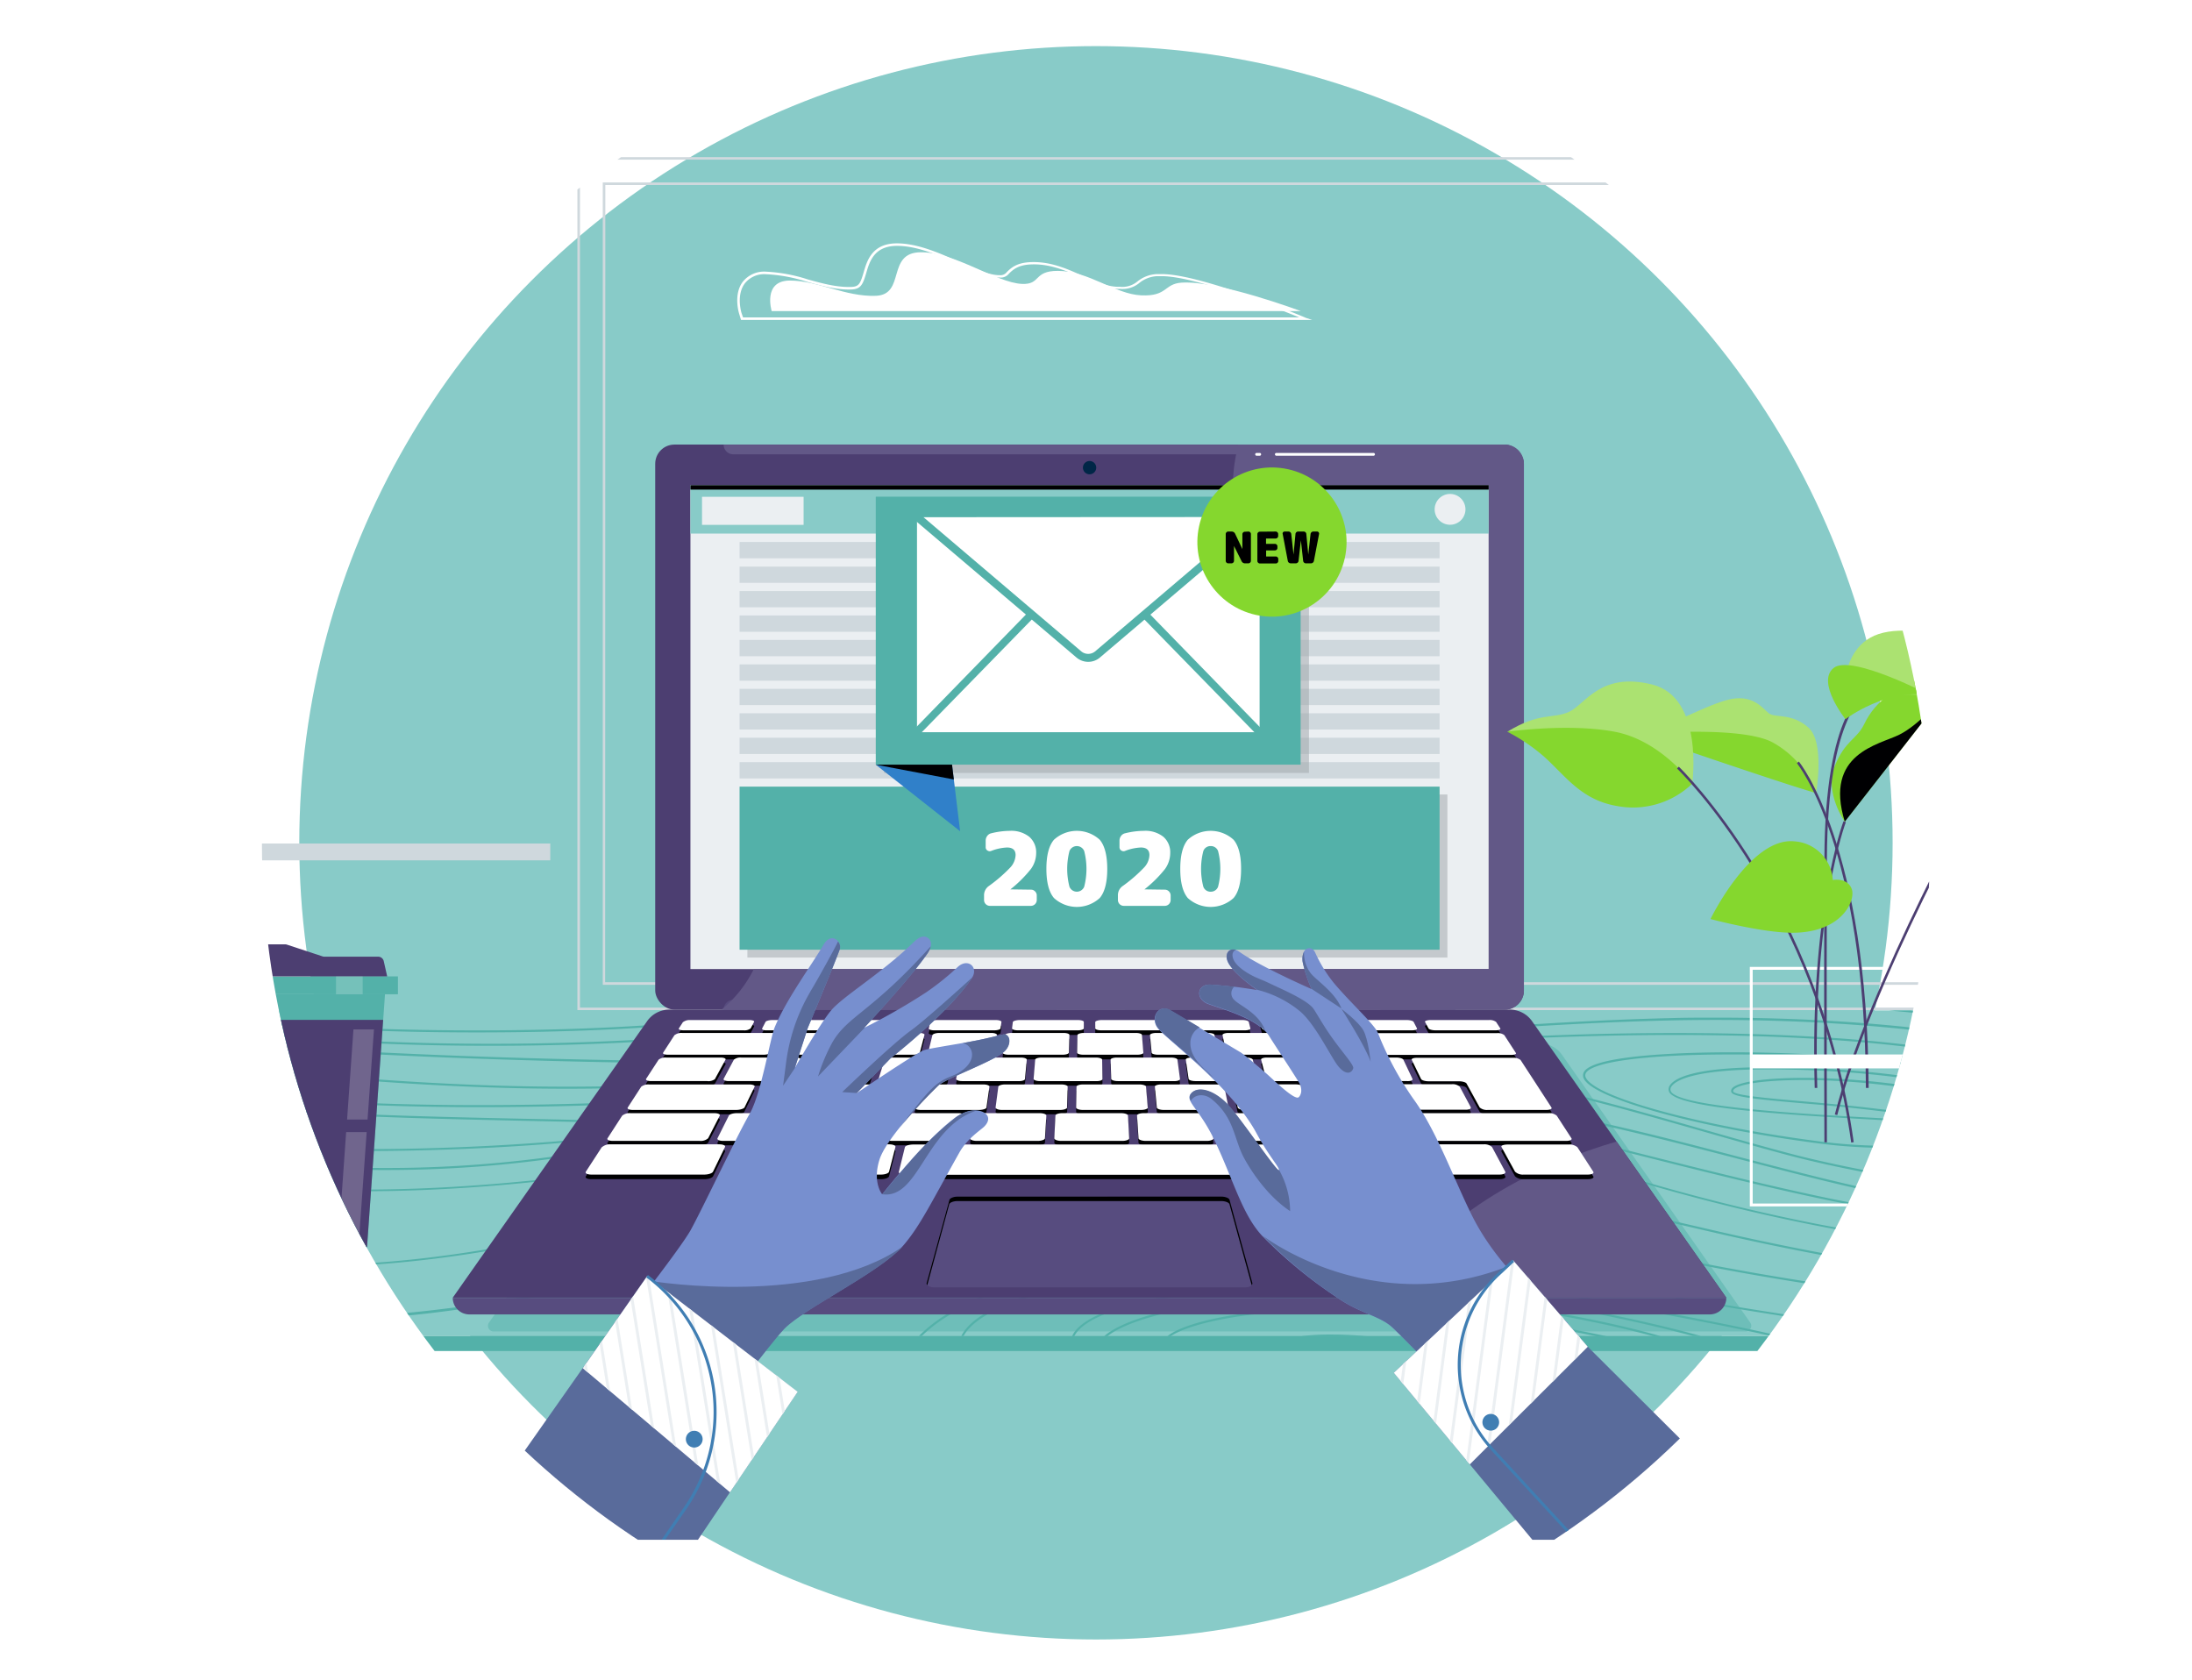 <?xml version="1.0" encoding="UTF-8"?> <svg xmlns="http://www.w3.org/2000/svg" xmlns:xlink="http://www.w3.org/1999/xlink" viewBox="0 0 471.08 360.95"><defs><style>.cls-1{mask:url(#mask);filter:url(#luminosity-noclip-7);}.cls-10,.cls-12,.cls-2,.cls-4,.cls-6,.cls-8{mix-blend-mode:multiply;}.cls-2{fill:url(#linear-gradient);}.cls-3{mask:url(#mask-2);filter:url(#luminosity-noclip-12);}.cls-4{fill:url(#linear-gradient-2);}.cls-5{mask:url(#mask-3);filter:url(#luminosity-noclip-8);}.cls-6{fill:url(#linear-gradient-3);}.cls-7{mask:url(#mask-4);filter:url(#luminosity-noclip-9);}.cls-8{fill:url(#linear-gradient-4);}.cls-9{mask:url(#mask-5);filter:url(#luminosity-noclip-10);}.cls-10{fill:url(#linear-gradient-5);}.cls-11{mask:url(#mask-6);filter:url(#luminosity-noclip-11);}.cls-12{fill:url(#linear-gradient-6);}.cls-13{fill:none;}.cls-14{fill:#88cbc8;}.cls-15{clip-path:url(#clip-path);}.cls-16{fill:#cfd8dd;}.cls-17{fill:#fafafa;}.cls-18{mask:url(#mask-7);}.cls-19{clip-path:url(#clip-path-2);}.cls-20{fill:#fff;}.cls-21{fill:#fefefe;}.cls-22{fill:#fdfdfd;}.cls-23{fill:#fcfcfc;}.cls-24{fill:#fbfbfc;}.cls-25{fill:#fafafb;}.cls-26{fill:#f9fafa;}.cls-27{fill:#f8f9f9;}.cls-28{fill:#f7f8f8;}.cls-29{fill:#f6f7f7;}.cls-30{fill:#f5f6f6;}.cls-31{fill:#f4f5f5;}.cls-32{fill:#f3f4f5;}.cls-33{fill:#f2f3f4;}.cls-34{fill:#f1f2f3;}.cls-35{fill:#f0f1f2;}.cls-36{fill:#eff1f1;}.cls-37{fill:#edf0f0;}.cls-38{fill:#ecefef;}.cls-39{fill:#ebeeee;}.cls-40{fill:#eaedee;}.cls-41{fill:#e9eced;}.cls-42{fill:#e8ebec;}.cls-43{fill:#e7eaeb;}.cls-44{fill:#e6e9ea;}.cls-45{fill:#e5e8e9;}.cls-46{fill:#e4e7e8;}.cls-47{fill:#e3e7e7;}.cls-48{fill:#e2e6e7;}.cls-49{fill:#e1e5e6;}.cls-50{fill:#e0e4e5;}.cls-51{fill:#dfe3e4;}.cls-52{fill:#dee2e3;}.cls-197,.cls-53{fill:#ebeff2;}.cls-54{fill:#53b1a9;}.cls-55{mask:url(#mask-8);}.cls-56{clip-path:url(#clip-path-3);}.cls-57{fill:#f5e4e7;}.cls-58{fill:#f5e2e5;}.cls-59{fill:#f5e0e4;}.cls-60{fill:#f5dfe2;}.cls-61{fill:#f5dde0;}.cls-62{fill:#f5dbdf;}.cls-63{fill:#f5d9dd;}.cls-64{fill:#f5d7dc;}.cls-65{fill:#f5d5da;}.cls-66{fill:#f5d4d9;}.cls-67{fill:#f5d2d7;}.cls-68{fill:#f5d0d6;}.cls-69{fill:#f5ced4;}.cls-70{fill:#f5cdd3;}.cls-71{fill:#f5cbd2;}.cls-72{fill:#f5cad0;}.cls-73{fill:#f5c8cf;}.cls-74{fill:#f5c6ce;}.cls-75{fill:#f5c5cc;}.cls-76{fill:#f6c3cb;}.cls-77{fill:#f6c2ca;}.cls-78{fill:#f6c0c8;}.cls-79{fill:#f6bfc7;}.cls-80{fill:#f6bec6;}.cls-81{fill:#f6bcc5;}.cls-82{fill:#f6bbc4;}.cls-83{fill:#f6bac3;}.cls-84{fill:#f6b8c2;}.cls-85{fill:#f6b7c0;}.cls-86{fill:#f6b6bf;}.cls-87{fill:#f6b4be;}.cls-88{fill:#f6b3bd;}.cls-89{fill:#f6b2bc;}.cls-90{fill:#f6b1bb;}.cls-91{fill:#f6b0ba;}.cls-92{fill:#f6afb9;}.cls-93{fill:#f6aeb8;}.cls-94{fill:#f6acb8;}.cls-95{fill:#f6abb7;}.cls-96{fill:#f6aab6;}.cls-97{fill:#f6a9b5;}.cls-98{fill:#f6a8b4;}.cls-99{fill:#f6a7b3;}.cls-100{fill:#f6a6b2;}.cls-101{fill:#f6a5b1;}.cls-102{fill:#f6a4b0;}.cls-103{fill:#f6a3b0;}.cls-104{fill:#f6a2af;}.cls-105{fill:#f6a1ae;}.cls-106{fill:#f6a0ad;}.cls-107{fill:#f69fac;}.cls-108{fill:#f69eac;}.cls-109{fill:#f69eab;}.cls-110{fill:#f69dab;}.cls-111{fill:#f69daa;}.cls-112{fill:#f69caa;}.cls-113{fill:#f69ba9;}.cls-114{fill:#f69aa8;}.cls-115{fill:#f699a7;}.cls-116{fill:#f698a6;}.cls-117{fill:#f697a6;}.cls-118{fill:#f697a5;}.cls-119{fill:#f696a5;}.cls-120{fill:#f696a4;}.cls-121{fill:#f695a4;}.cls-122{fill:#f695a3;}.cls-123{fill:#f694a3;}.cls-124{fill:#f694a2;}.cls-125{fill:#f693a2;}.cls-126{mask:url(#mask-9);}.cls-127{clip-path:url(#clip-path-4);}.cls-128{fill:#f5e6e9;}.cls-129{fill:#f5e8ea;}.cls-130{fill:#f5eaec;}.cls-131{fill:#f5ecee;}.cls-132{mask:url(#mask-10);}.cls-133{fill:#4c3e71;}.cls-134{opacity:0.2;}.cls-135{mask:url(#mask-11);}.cls-136{clip-path:url(#clip-path-5);}.cls-137{fill:#459ae7;}.cls-138{fill:#4499e7;}.cls-139{fill:#4398e6;}.cls-140{fill:#4297e5;}.cls-141{fill:#4296e4;}.cls-142{fill:#4195e3;}.cls-143{fill:#4094e2;}.cls-144{fill:#3f93e2;}.cls-145{fill:#3e92e1;}.cls-146{fill:#3d91e0;}.cls-147{fill:#3c90df;}.cls-148{fill:#3b8fde;}.cls-149{fill:#3a8edd;}.cls-150{fill:#398ddc;}.cls-151{fill:#388cdc;}.cls-152{fill:#378bdb;}.cls-153{fill:#368ada;}.cls-154{fill:#3689d9;}.cls-155{fill:#3588d8;}.cls-156{fill:#3487d7;}.cls-157{fill:#3386d7;}.cls-158{fill:#3285d6;}.cls-159{fill:#3184d5;}.cls-160{fill:#3083d4;}.cls-161{fill:#2f82d3;}.cls-162{fill:#2e81d2;}.cls-163{fill:#2d80d1;}.cls-164{fill:#2c7fd1;}.cls-165{fill:#2b7ed0;}.cls-166{fill:#2a7dcf;}.cls-167{fill:#2a7cce;}.cls-168{fill:#297bcd;}.cls-169{fill:#287acc;}.cls-170{fill:#2779cc;}.cls-171{fill:#2678cb;}.cls-172{fill:#2577ca;}.cls-173{fill:#2476c9;}.cls-174{fill:#2374c8;}.cls-175{fill:#2273c7;}.cls-176{fill:#2172c6;}.cls-177{fill:#2071c6;}.cls-178{fill:#1f70c5;}.cls-179{fill:#1e6fc4;}.cls-180{fill:#1e6ec3;}.cls-181{fill:#1d6dc2;}.cls-182{fill:#1c6cc1;}.cls-183{fill:#1b6bc1;}.cls-184{fill:#1a6ac0;}.cls-185{fill:#1969bf;}.cls-186{fill:#1868be;}.cls-187{fill:#1767bd;}.cls-188{fill:#1666bc;}.cls-189{fill:#1565bb;}.cls-190{fill:#1464bb;}.cls-191{opacity:0.5;}.cls-192{fill:#625887;}.cls-193{fill:#000002;}.cls-194{fill:#574c7f;}.cls-195{fill:#002647;}.cls-196{fill:#9ea4a8;}.cls-197{fill-rule:evenodd;}.cls-198{fill:#85d72e;}.cls-199{fill:#3080c9;}.cls-200{fill:#778fcf;}.cls-201{fill:#5696f1;}.cls-202{fill:#596b9b;}.cls-203{fill:#407eb3;}.cls-204{mask:url(#mask-12);}.cls-205{fill:#abe271;}.cls-206{filter:url(#luminosity-noclip-6);}.cls-207{filter:url(#luminosity-noclip-5);}.cls-208{filter:url(#luminosity-noclip-4);}.cls-209{filter:url(#luminosity-noclip-3);}.cls-210{filter:url(#luminosity-noclip-2);}.cls-211{filter:url(#luminosity-noclip);}</style><filter id="luminosity-noclip" x="296.73" y="-6494.48" width="9.47" height="32766" color-interpolation-filters="sRGB"><feFlood flood-color="#fff" result="bg"></feFlood><feBlend in="SourceGraphic" in2="bg"></feBlend></filter><mask id="mask" x="296.73" y="-6494.48" width="9.47" height="32766" maskUnits="userSpaceOnUse"><g class="cls-211"></g></mask><linearGradient id="linear-gradient" x1="2786.21" y1="244.45" x2="2786.21" y2="101.05" gradientTransform="translate(-2484.76)" gradientUnits="userSpaceOnUse"><stop offset="0" stop-color="gray"></stop><stop offset="1" stop-color="#fff"></stop></linearGradient><filter id="luminosity-noclip-2" x="376.36" y="-6494.48" width="62.63" height="32766" color-interpolation-filters="sRGB"><feFlood flood-color="#fff" result="bg"></feFlood><feBlend in="SourceGraphic" in2="bg"></feBlend></filter><mask id="mask-2" x="376.36" y="-6494.48" width="62.63" height="32766" maskUnits="userSpaceOnUse"><g class="cls-210"></g></mask><linearGradient id="linear-gradient-2" x1="376.36" y1="255.12" x2="438.98" y2="255.12" gradientUnits="userSpaceOnUse"><stop offset="0.01" stop-color="#fff"></stop><stop offset="1"></stop></linearGradient><filter id="luminosity-noclip-3" x="13.47" y="-6494.48" width="70.03" height="32766" color-interpolation-filters="sRGB"><feFlood flood-color="#fff" result="bg"></feFlood><feBlend in="SourceGraphic" in2="bg"></feBlend></filter><mask id="mask-3" x="13.47" y="-6494.48" width="70.03" height="32766" maskUnits="userSpaceOnUse"><g class="cls-209"></g></mask><linearGradient id="linear-gradient-3" x1="-8.42" y1="274.97" x2="76.82" y2="206.89" gradientUnits="userSpaceOnUse"><stop offset="0" stop-color="gray"></stop><stop offset="0.14" stop-color="#5d5d5d"></stop><stop offset="0.3" stop-color="#3b3b3b"></stop><stop offset="0.46" stop-color="#212121"></stop><stop offset="0.63" stop-color="#0f0f0f"></stop><stop offset="0.81" stop-color="#040404"></stop><stop offset="1"></stop></linearGradient><filter id="luminosity-noclip-4" x="427.77" y="-6494.48" width="54.85" height="32766" color-interpolation-filters="sRGB"><feFlood flood-color="#fff" result="bg"></feFlood><feBlend in="SourceGraphic" in2="bg"></feBlend></filter><mask id="mask-4" x="427.77" y="-6494.48" width="54.85" height="32766" maskUnits="userSpaceOnUse"><g class="cls-208"></g></mask><linearGradient id="linear-gradient-4" x1="443.78" y1="249.17" x2="475.45" y2="223.88" gradientUnits="userSpaceOnUse"><stop offset="0"></stop><stop offset="0.19" stop-color="#040404"></stop><stop offset="0.37" stop-color="#0f0f0f"></stop><stop offset="0.54" stop-color="#212121"></stop><stop offset="0.7" stop-color="#3b3b3b"></stop><stop offset="0.86" stop-color="#5d5d5d"></stop><stop offset="1" stop-color="gray"></stop></linearGradient><filter id="luminosity-noclip-5" x="61.28" y="-6494.48" width="54.31" height="32766" color-interpolation-filters="sRGB"><feFlood flood-color="#fff" result="bg"></feFlood><feBlend in="SourceGraphic" in2="bg"></feBlend></filter><mask id="mask-5" x="61.28" y="-6494.48" width="54.31" height="32766" maskUnits="userSpaceOnUse"><g class="cls-207"></g></mask><linearGradient id="linear-gradient-5" x1="61.28" y1="270.68" x2="115.59" y2="270.68" xlink:href="#linear-gradient-2"></linearGradient><filter id="luminosity-noclip-6" x="43.52" y="-6494.48" width="39.22" height="32766" color-interpolation-filters="sRGB"><feFlood flood-color="#fff" result="bg"></feFlood><feBlend in="SourceGraphic" in2="bg"></feBlend></filter><mask id="mask-6" x="43.52" y="-6494.48" width="39.22" height="32766" maskUnits="userSpaceOnUse"><g class="cls-206"></g></mask><linearGradient id="linear-gradient-6" x1="63.13" y1="217.11" x2="63.13" y2="212.24" gradientUnits="userSpaceOnUse"><stop offset="0"></stop><stop offset="0.99" stop-color="#fff"></stop></linearGradient><clipPath id="clip-path"><circle class="cls-13" cx="235.54" cy="181.12" r="179.25"></circle></clipPath><filter id="luminosity-noclip-7" x="296.73" y="101.05" width="9.47" height="143.4" color-interpolation-filters="sRGB"><feFlood flood-color="#fff" result="bg"></feFlood><feBlend in="SourceGraphic" in2="bg"></feBlend></filter><mask id="mask-7" x="296.73" y="101.05" width="9.47" height="143.4" maskUnits="userSpaceOnUse"><g class="cls-1"><rect class="cls-2" x="296.73" y="101.05" width="9.47" height="143.4"></rect></g></mask><clipPath id="clip-path-2"><rect class="cls-13" x="296.73" y="101.05" width="9.47" height="143.4"></rect></clipPath><filter id="luminosity-noclip-8" x="13.47" y="217.14" width="70.03" height="69.98" color-interpolation-filters="sRGB"><feFlood flood-color="#fff" result="bg"></feFlood><feBlend in="SourceGraphic" in2="bg"></feBlend></filter><mask id="mask-8" x="13.47" y="217.14" width="70.03" height="69.98" maskUnits="userSpaceOnUse"><g class="cls-5"><polygon class="cls-6" points="28.61 217.13 13.47 227.84 13.47 287.11 13.52 287.11 83.49 217.13 28.61 217.13"></polygon></g></mask><clipPath id="clip-path-3"><polygon class="cls-13" points="28.61 217.13 13.47 227.84 13.47 287.11 13.52 287.11 83.49 217.13 28.61 217.13"></polygon></clipPath><filter id="luminosity-noclip-9" x="427.77" y="221.52" width="54.85" height="37.08" color-interpolation-filters="sRGB"><feFlood flood-color="#fff" result="bg"></feFlood><feBlend in="SourceGraphic" in2="bg"></feBlend></filter><mask id="mask-9" x="427.77" y="221.52" width="54.85" height="37.08" maskUnits="userSpaceOnUse"><g class="cls-7"><path class="cls-8" d="M427.77,221.52c3.32,8.49,15,23.12,54.85,37.07v-25l-17.05-12Z"></path></g></mask><clipPath id="clip-path-4"><path class="cls-13" d="M427.77,221.52c3.32,8.49,15,23.12,54.85,37.07v-25l-17.05-12Z"></path></clipPath><filter id="luminosity-noclip-10" x="61.28" y="265.15" width="54.31" height="11.05" color-interpolation-filters="sRGB"><feFlood flood-color="#fff" result="bg"></feFlood><feBlend in="SourceGraphic" in2="bg"></feBlend></filter><mask id="mask-10" x="61.28" y="265.15" width="54.31" height="11.05" maskUnits="userSpaceOnUse"><g class="cls-9"><rect class="cls-10" x="61.28" y="265.15" width="54.31" height="11.05"></rect></g></mask><filter id="luminosity-noclip-11" x="43.52" y="213.67" width="39.22" height="3.24" color-interpolation-filters="sRGB"><feFlood flood-color="#fff" result="bg"></feFlood><feBlend in="SourceGraphic" in2="bg"></feBlend></filter><mask id="mask-11" x="43.52" y="213.67" width="39.22" height="3.24" maskUnits="userSpaceOnUse"><g class="cls-11"><polygon class="cls-12" points="43.75 216.91 82.5 216.91 82.74 213.67 43.52 213.67 43.75 216.91"></polygon></g></mask><clipPath id="clip-path-5"><polygon class="cls-13" points="43.75 216.91 82.5 216.91 82.74 213.67 43.52 213.67 43.75 216.91"></polygon></clipPath><filter id="luminosity-noclip-12" x="376.36" y="251.13" width="62.63" height="7.98" color-interpolation-filters="sRGB"><feFlood flood-color="#fff" result="bg"></feFlood><feBlend in="SourceGraphic" in2="bg"></feBlend></filter><mask id="mask-12" x="376.36" y="251.13" width="62.63" height="7.98" maskUnits="userSpaceOnUse"><g class="cls-3"><rect class="cls-4" x="376.36" y="251.13" width="62.63" height="7.98"></rect></g></mask></defs><g id="objects"><circle class="cls-14" cx="235.53" cy="181.12" r="171.21"></circle><g class="cls-15"><path class="cls-16" d="M452.5,217.07H124.09V33.77H452.5Zm-327.86-.54H452V34.31H124.64Z"></path><path class="cls-16" d="M447.05,211.63H129.54V39.21H447.05Zm-317-.55H446.51V39.76H130.09Z"></path><rect class="cls-17" x="281.89" y="101.05" width="14.83" height="143.4"></rect><rect class="cls-17" x="226.99" y="101.05" width="14.83" height="143.4"></rect><g class="cls-18"><g class="cls-19"><rect class="cls-20" x="296.73" y="240.1" width="9.47" height="4.35"></rect><rect class="cls-21" x="296.73" y="235.76" width="9.47" height="4.35"></rect><rect class="cls-22" x="296.73" y="231.41" width="9.47" height="4.35"></rect><rect class="cls-23" x="296.73" y="227.07" width="9.47" height="4.35"></rect><rect class="cls-24" x="296.73" y="222.72" width="9.47" height="4.35"></rect><rect class="cls-25" x="296.73" y="218.37" width="9.47" height="4.35"></rect><rect class="cls-26" x="296.73" y="214.03" width="9.47" height="4.35"></rect><rect class="cls-27" x="296.73" y="209.68" width="9.47" height="4.35"></rect><rect class="cls-28" x="296.73" y="205.34" width="9.47" height="4.35"></rect><rect class="cls-29" x="296.73" y="200.99" width="9.47" height="4.35"></rect><rect class="cls-30" x="296.73" y="196.65" width="9.47" height="4.35"></rect><rect class="cls-31" x="296.73" y="192.3" width="9.47" height="4.35"></rect><rect class="cls-32" x="296.73" y="187.96" width="9.47" height="4.35"></rect><rect class="cls-33" x="296.73" y="183.61" width="9.47" height="4.35"></rect><rect class="cls-34" x="296.73" y="179.27" width="9.47" height="4.35"></rect><rect class="cls-35" x="296.73" y="174.92" width="9.47" height="4.35"></rect><rect class="cls-36" x="296.73" y="170.57" width="9.47" height="4.35"></rect><rect class="cls-37" x="296.73" y="166.23" width="9.47" height="4.35"></rect><rect class="cls-38" x="296.73" y="161.88" width="9.47" height="4.35"></rect><rect class="cls-39" x="296.73" y="157.54" width="9.47" height="4.35"></rect><rect class="cls-40" x="296.73" y="153.19" width="9.47" height="4.35"></rect><rect class="cls-41" x="296.73" y="148.85" width="9.47" height="4.35"></rect><rect class="cls-42" x="296.73" y="144.5" width="9.47" height="4.35"></rect><rect class="cls-43" x="296.73" y="140.16" width="9.47" height="4.35"></rect><rect class="cls-44" x="296.73" y="135.81" width="9.47" height="4.35"></rect><rect class="cls-45" x="296.73" y="131.47" width="9.47" height="4.35"></rect><rect class="cls-46" x="296.73" y="127.12" width="9.47" height="4.35"></rect><rect class="cls-47" x="296.73" y="122.77" width="9.47" height="4.35"></rect><rect class="cls-48" x="296.73" y="118.43" width="9.47" height="4.35"></rect><rect class="cls-49" x="296.73" y="114.08" width="9.47" height="4.35"></rect><rect class="cls-50" x="296.73" y="109.74" width="9.47" height="4.35"></rect><rect class="cls-51" x="296.73" y="105.39" width="9.47" height="4.35"></rect><rect class="cls-52" x="296.73" y="101.05" width="9.47" height="4.35"></rect></g></g><path class="cls-53" d="M243.07,119.58v-2.89H246v2.89Zm2.89,3.47v-2.89h-2.89v2.89Zm0,3.47v-2.89h-2.89v2.89Zm0,3.47V127.1h-2.89V130Zm0,6.94V134h-2.89v2.89Zm0,3.47v-2.89h-2.89v2.89Zm0,6.94v-2.9h-2.89v2.9Zm0,10.4v-2.89h-2.89v2.89Zm0,3.47v-2.89h-2.89v2.89Zm0,3.47v-2.89h-2.89v2.89Zm0,3.47v-2.89h-2.89v2.89Zm0,6.94V172.2h-2.89v2.89Zm0,6.93v-2.89h-2.89V182Zm3.47-65.91v-2.89h-2.89v2.89Zm0,6.94v-2.89h-2.89v2.89Zm0,3.47v-2.89h-2.89v2.89Zm0,3.47V127.1h-2.89V130Zm0,6.94V134h-2.89v2.89Zm0,3.47v-2.89h-2.89v2.89Zm0,6.94v-2.9h-2.89v2.9Zm0,3.46v-2.89h-2.89v2.89Zm0,3.47v-2.89h-2.89v2.89Zm0,3.47v-2.89h-2.89v2.89Zm0,3.47v-2.89h-2.89v2.89Zm0,6.94v-2.89h-2.89v2.89Zm0,3.47v-2.89h-2.89v2.89Zm0,3.47V172.2h-2.89v2.89Zm0,6.93v-2.89h-2.89V182Zm3.47-65.91v-2.89H250v2.89Zm0,3.47v-2.89H250v2.89Zm0,3.47v-2.89H250v2.89Zm0,6.94V127.1H250V130Zm0,3.47v-2.89H250v2.89Zm0,6.94v-2.89H250v2.89Zm0,3.47V141H250v2.89Zm0,3.47v-2.9H250v2.9Zm0,3.46v-2.89H250v2.89Zm0,6.94v-2.89H250v2.89Zm0,3.47v-2.89H250v2.89Zm0,3.47v-2.89H250v2.89Zm0,3.47v-2.89H250v2.89Zm0,3.47v-2.89H250v2.89Zm0,3.47V172.2H250v2.89Zm0,3.47v-2.89H250v2.89Zm3.47-62.45v-2.89h-2.89v2.89Zm0,3.47v-2.89h-2.89v2.89Zm0,3.47v-2.89h-2.89v2.89Zm0,3.47v-2.89h-2.89v2.89Zm0,3.47V127.1h-2.89V130Zm0,3.47v-2.89h-2.89v2.89Zm0,3.47V134h-2.89v2.89Zm0,3.47v-2.89h-2.89v2.89Zm0,3.47V141h-2.89v2.89Zm0,3.47v-2.9h-2.89v2.9Zm0,3.46v-2.89h-2.89v2.89Zm0,3.47v-2.89h-2.89v2.89Zm0,3.47v-2.89h-2.89v2.89Zm0,3.47v-2.89h-2.89v2.89Zm0,3.47v-2.89h-2.89v2.89Zm0,3.47v-2.89h-2.89v2.89Zm0,6.94V172.2h-2.89v2.89Zm0,3.47v-2.89h-2.89v2.89Zm3.47-59v-2.89H257v2.89Zm0,6.94v-2.89H257v2.89Zm0,6.94v-2.89H257v2.89Zm0,3.47V134H257v2.89Zm0,6.94V141H257v2.89Zm0,3.47v-2.9H257v2.9Zm0,6.93v-2.89H257v2.89Zm0,6.94v-2.89H257v2.89Zm0,6.94v-2.89H257v2.89Zm0,3.47v-2.89H257v2.89Zm0,3.47V172.2H257v2.89Zm0,3.47v-2.89H257v2.89Zm0,3.46v-2.89H257V182Zm3.47-62.44v-2.89h-2.89v2.89Zm0,10.41V127.1h-2.89V130Zm0,3.47v-2.89h-2.89v2.89Zm0,3.47V134h-2.89v2.89Zm0,3.47v-2.89h-2.89v2.89Zm0,3.47V141h-2.89v2.89Zm0,3.47v-2.9h-2.89v2.9Zm0,3.46v-2.89h-2.89v2.89Zm0,3.47v-2.89h-2.89v2.89Zm0,3.47v-2.89h-2.89v2.89Zm0,3.47v-2.89h-2.89v2.89Zm0,3.47v-2.89h-2.89v2.89Zm0,3.47v-2.89h-2.89v2.89Zm0,6.94V172.2h-2.89v2.89Zm0,3.47v-2.89h-2.89v2.89Zm3.46-59v-2.89h-2.89v2.89Zm0,3.47v-2.89h-2.89v2.89Zm0,3.47v-2.89h-2.89v2.89Zm0,3.47V127.1h-2.89V130Zm0,3.47v-2.89h-2.89v2.89Zm0,3.47V134h-2.89v2.89Zm0,3.47v-2.89h-2.89v2.89Zm0,6.94v-2.9h-2.89v2.9Zm0,3.46v-2.89h-2.89v2.89Zm0,3.47v-2.89h-2.89v2.89Zm0,10.41v-2.89h-2.89v2.89Zm0,6.94v-2.89h-2.89v2.89Zm0,3.47V172.2h-2.89v2.89Zm0,3.47v-2.89h-2.89v2.89Zm0,3.46v-2.89h-2.89V182Zm3.47-65.91v-2.89h-2.89v2.89Zm0,3.47v-2.89h-2.89v2.89Zm0,3.47v-2.89h-2.89v2.89Zm0,10.41v-2.89h-2.89v2.89Zm0,3.47V134h-2.89v2.89Zm0,6.94V141h-2.89v2.89Zm0,3.47v-2.9h-2.89v2.9Zm0,3.46v-2.89h-2.89v2.89Zm0,3.47v-2.89h-2.89v2.89Zm0,3.47v-2.89h-2.89v2.89Zm0,6.94v-2.89h-2.89v2.89Zm0,3.47v-2.89h-2.89v2.89Zm0,3.47v-2.89h-2.89v2.89Zm0,3.47V172.2h-2.89v2.89Zm0,3.47v-2.89h-2.89v2.89Zm0,3.46v-2.89h-2.89V182Zm3.47-59v-2.89h-2.89v2.89Zm0,3.47v-2.89h-2.89v2.89Zm0,3.47V127.1h-2.89V130Zm0,3.47v-2.89h-2.89v2.89Zm0,3.47V134h-2.89v2.89Zm0,3.47v-2.89h-2.89v2.89Zm0,3.47V141h-2.89v2.89Zm0,3.47v-2.9h-2.89v2.9Zm0,3.46v-2.89h-2.89v2.89Zm0,6.94v-2.89h-2.89v2.89Zm0,3.47v-2.89h-2.89v2.89Zm0,3.47v-2.89h-2.89v2.89Zm0,3.47v-2.89h-2.89v2.89Zm0,3.47v-2.89h-2.89v2.89Zm0,3.47V172.2h-2.89v2.89Zm0,3.47v-2.89h-2.89v2.89Zm3.47-62.45v-2.89h-2.89v2.89Zm0,6.94v-2.89h-2.89v2.89Zm0,3.47v-2.89h-2.89v2.89Zm0,6.94v-2.89h-2.89v2.89Zm0,3.47V134h-2.89v2.89Zm0,10.41v-2.9h-2.89v2.9Zm0,6.93v-2.89h-2.89v2.89Zm0,3.47v-2.89h-2.89v2.89Zm0,3.47v-2.89h-2.89v2.89Zm0,10.41v-2.89h-2.89v2.89Zm0,6.94v-2.89h-2.89v2.89Zm3.47-62.45v-2.89h-2.89v2.89Zm0,6.94v-2.89h-2.89v2.89Zm0,3.47v-2.89h-2.89v2.89Zm0,3.47V127.1h-2.89V130Zm0,6.94V134h-2.89v2.89Zm0,3.47v-2.89h-2.89v2.89Zm0,6.94v-2.9h-2.89v2.9Zm0,13.87v-2.89h-2.89v2.89Zm0,3.47v-2.89h-2.89v2.89Zm0,3.47v-2.89h-2.89v2.89Zm0,6.94V172.2h-2.89v2.89Zm0,3.47v-2.89h-2.89v2.89Zm0,3.46v-2.89h-2.89V182Z"></path><rect class="cls-53" x="340.63" y="153.69" width="8.99" height="5.99"></rect><rect class="cls-53" x="310.4" y="124.64" width="8.99" height="5.99"></rect><rect class="cls-53" x="310.4" y="139.16" width="8.99" height="5.99"></rect><rect class="cls-53" x="310.4" y="153.69" width="8.99" height="5.99"></rect><rect class="cls-53" x="310.4" y="168.21" width="8.99" height="5.99"></rect><rect class="cls-53" x="310.4" y="182.74" width="8.99" height="5.99"></rect><rect class="cls-53" x="310.4" y="197.26" width="8.99" height="5.99"></rect><rect class="cls-53" x="310.4" y="200.18" width="8.99" height="5.99"></rect><path class="cls-20" d="M282,68.75H159.25l-.41-1.36c-.13-.42-1.18-4.19.77-6.81a5.85,5.85,0,0,1,5-2.2,34.17,34.17,0,0,1,9,1.67c3.08.85,6.25,1.73,9.36,1.61,1.58-.06,1.91-.64,2.63-3.12s1.79-6.17,7-6.24h.17c4.43,0,9.21,2.11,13.42,4,3.19,1.41,6.2,2.74,8.31,2.83h.28a1.73,1.73,0,0,0,1.61-.68c1.14-1.12,2.44-2.13,5.75-2.13,3.93,0,7.33,1.5,10.62,3,2.6,1.15,5.06,2.23,7.36,2.31h.56a5.05,5.05,0,0,0,3.72-1.11,7.16,7.16,0,0,1,4.19-1.62c.35,0,.7,0,1.08,0,8.42,0,30.1,9,31,9.42Zm-122.31-.54H279.23c-4.88-2-22.38-8.86-29.54-8.86-.36,0-.71,0-1,0a6.54,6.54,0,0,0-3.9,1.51,5.63,5.63,0,0,1-4.05,1.22h-.58c-2.4-.09-4.91-1.19-7.56-2.36-3.24-1.43-6.59-2.91-10.4-2.91-3.11,0-4.31.94-5.37,2a2.23,2.23,0,0,1-2,.83h-.31c-2.21-.1-5.26-1.45-8.5-2.88-4.16-1.84-8.88-3.92-13.2-3.92h-.17c-4.81.06-5.78,3.4-6.49,5.84S185,62.13,183,62.21c-3.19.12-6.41-.77-9.53-1.64a33.74,33.74,0,0,0-8.88-1.64,5.3,5.3,0,0,0-4.54,2c-1.79,2.41-.81,5.94-.69,6.34Z"></path><path class="cls-20" d="M165.84,66.85s-2-6.56,3.93-6.56,12,3.53,18.46,3.28,2.23-9.27,9.59-9.36,16.28,6.55,21.79,6.8c4.16.19,2.39-2.8,7.72-2.8,6.66,0,12.24,5,17.92,5.26s4.87-2.47,8.67-2.73c7.89-.52,25.61,6.11,25.61,6.11Z"></path><polygon class="cls-14" points="13.47 287.11 454.85 287.11 454.85 227.84 439.71 217.13 28.61 217.13 13.47 227.84 13.47 287.11"></polygon><rect class="cls-54" x="13.47" y="287.11" width="441.38" height="3.22"></rect><path class="cls-54" d="M350.9,280.73c12.57,2.38,23.3,4.41,31.6,6.38h-1.89c-8-1.83-18.1-3.73-29.79-5.94-10.48-2-22.37-4.24-35.11-6.88a254.15,254.15,0,0,0-51-5.76c-23.56,0-43.51,4.48-59.32,13.33a31.94,31.94,0,0,0-7.29,5.25h-.62a31,31,0,0,1,7.7-5.64c15.87-8.88,35.9-13.38,59.53-13.38a254.32,254.32,0,0,1,51.13,5.77C328.54,276.5,340.42,278.75,350.9,280.73Zm-88.48-8.09c-4.1,0-7.8.13-11,.41-25.18,2.17-41.43,7.28-44.83,14.06h.49c3.52-6.45,20-11.52,44.38-13.62,3.17-.28,6.86-.42,11-.42,19.33,0,48,3.12,74.86,8.15,10.13,1.89,19.09,3.9,26.5,5.89h1.73c-7.69-2.13-17.19-4.27-28.15-6.32C310.49,275.76,281.78,272.64,262.42,272.64ZM131,247c9.94-1.89,24.93-4.31,39.43-6.65,30.66-4.95,44.13-7.24,44.44-8.37a.29.29,0,0,0-.11-.33c-.13-.11-.41-.22-1.61-.22-2.66,0-8.77.53-17.23,1.26-20.88,1.79-55.81,4.8-93.14,4.8-12.08,0-23.6-.32-34.25-1a319.49,319.49,0,0,1-55-8.17v.45a319.49,319.49,0,0,0,55,8.16c10.66.63,22.18,1,34.25,1,37.37,0,72.31-3,93.19-4.81,8.46-.72,14.56-1.25,17.2-1.25a6.86,6.86,0,0,1,1.18.07c-2.06,1.21-24.29,4.8-44,8-14.5,2.34-29.49,4.76-39.44,6.65A260.92,260.92,0,0,1,82.28,251c-25.2,0-49.8-3.46-68.81-9.14v.45c19.05,5.68,43.63,9.13,68.81,9.13A260.92,260.92,0,0,0,131,247ZM255.8,228.4a.32.32,0,0,0,.07.35c.87.95,9.69,2,26.51,3.95,13.77,1.59,30.9,3.57,46,6,14.35,2.31,29.91,6.37,45,10.29,17.88,4.67,34.77,9.07,48.5,10.33,10.63,1,22.79,2,33,2v-.44c-10.16-.06-22.31-1.06-32.93-2-13.69-1.26-30.57-5.66-48.43-10.32-15.06-3.93-30.63-8-45-10.31-15.15-2.44-32.29-4.42-46.06-6-13.31-1.54-24.85-2.87-26.16-3.74,2.6-1.79,58.88-8.27,102.87-9.22,3.17-.07,6.39-.1,9.57-.1,33.76,0,64.12,3.8,83.3,10.42.94.33,1.89.68,2.84,1v-.47c-.91-.34-1.81-.67-2.7-1-19.23-6.64-49.64-10.45-83.44-10.45-3.18,0-6.41,0-9.57.1C317.16,219.77,256.76,226.15,255.8,228.4Zm15.76-11.26c-21.75,2.7-42.63,5.8-61.37,8.73-33.82,5.3-61.08,7.66-88.38,7.66-20,0-41.22-1.24-70.76-4.15-10.68-1.06-22.13-2.83-33-4.74l-.51.35c11.06,1.94,22.68,3.75,33.52,4.82,29.56,2.92,50.73,4.16,70.8,4.16,27.33,0,54.61-2.36,88.45-7.66,19.75-3.1,41.86-6.37,64.88-9.17ZM263.79,248a132.26,132.26,0,0,0-53.62,3.74c-5.67,1.53-12.84,3.84-21.14,6.53-40.67,13.15-112.92,36.51-175.56,18.5v.47a169.14,169.14,0,0,0,32,5.85,241.76,241.76,0,0,0,53.39-1.73c34.86-4.73,66.93-15.1,90.34-22.67,8.29-2.69,15.46-5,21.11-6.53,36.5-9.85,61.8-4.68,124.78,12.63,42.39,11.64,93.14,16.62,119.79,18.55v-.44c-26.64-1.93-77.34-6.91-119.68-18.54C306.81,256.53,283.54,250.38,263.79,248Zm14.86,28.61c-23.9,0-42.48,3.59-47.34,9.14a5.48,5.48,0,0,0-.91,1.4h.48a5.36,5.36,0,0,1,.76-1.11c4.78-5.46,23.23-9,47-9a251.71,251.71,0,0,1,26.47,1.42c19.94,2.12,37.69,5.29,50.13,8.68h1.64c-12.46-3.57-30.74-6.89-51.72-9.12A252.8,252.8,0,0,0,278.65,276.57Zm1.2,10.54h14c-2.64-.22-5.2-.35-7.64-.35A54.21,54.21,0,0,0,279.85,287.11Zm-65.23-45.6c-15.09,2.2-31.68,7-49.25,12C120.7,266.41,70.09,281,13.47,264.63v.45c25.12,7.24,51.41,9,80.31,5.37,25.63-3.21,50.11-10.26,71.71-16.48,17.56-5.06,34.14-9.83,49.2-12,32-4.67,79.08,5.63,153.26,22.81,38.19,8.84,67.66,11.67,86.9,12.37v-.43c-19.21-.71-48.65-3.53-86.8-12.37C293.82,247.13,246.69,236.83,214.62,241.51Zm65.86,37.12c-22.33,0-38.56,4.28-43.18,8.48H238c5-4,20.85-8,42.52-8a182.25,182.25,0,0,1,24.63,1.69c14.78,2,27.81,4.24,38,6.35h2.25c-10.36-2.23-24.07-4.56-40.18-6.78A181.53,181.53,0,0,0,280.48,278.63Zm3.42,2.58c-17.57,0-29.75,3.13-33,5.9h.7c3.55-2.43,15.2-5.47,32.33-5.47a163.1,163.1,0,0,1,25,2c8.06,1.26,15.25,2.41,21.42,3.47h2.55c-6.33-1.11-14.21-2.39-23.91-3.9A162.51,162.51,0,0,0,283.9,281.21ZM79.42,247.35c25.35,0,59.35-2.52,60.71-5.19a.52.52,0,0,0-.06-.56c-.39-.54-7.1-.74-26.15-1.15-16.49-.35-37-.8-49.94-1.82A437.74,437.74,0,0,1,13.47,232v.44A435.76,435.76,0,0,0,64,239.07c12.93,1,33.46,1.47,50,1.82,13.48.29,25.12.54,25.81,1,0,0,0,.07,0,.1-1.16,2.27-33.85,4.95-60.32,4.95-7,0-12.93-.18-17.73-.55-13.73-1.05-32.9-4.79-48.22-9v.46c15.69,4.29,35.17,8,48.18,9C66.46,247.17,72.44,247.35,79.42,247.35ZM271,234.15c7,.42,14.15.85,20.41,1.32,14.16,1.08,36.15,6.61,59.43,12.46,14.47,3.65,29.43,7.41,42.94,10.19a348.12,348.12,0,0,0,61.09,6.61v-.44a346,346,0,0,1-61-6.6c-13.5-2.78-28.46-6.54-42.92-10.18-23.3-5.86-45.31-11.4-59.5-12.47-6.27-.48-13.46-.91-20.42-1.32-16.59-1-37.24-2.23-37.45-4a.88.88,0,0,1,.25-.68c1.89-2.25,13-4.07,31.39-5.14,4.79-.28,11.34-1.16,19.62-2.28,10.23-1.38,23.35-3.15,38.71-4.46h-4.9c-13.29,1.25-24.73,2.79-33.87,4-8.27,1.11-14.81,2-19.59,2.27-13.07.76-29.17,2.3-31.69,5.29a1.27,1.27,0,0,0-.35,1C233.36,231.8,247.66,232.76,271,234.15Zm-149.2-9.63c33.48-.91,58.65-4.55,66.67-7.38H187c-8.66,2.55-31.8,6-65.22,6.94a581.21,581.21,0,0,1-95.61-5.21l-.53.37a575.76,575.76,0,0,0,80.06,5.5C111.39,224.74,116.77,224.66,121.78,224.52Zm21.65,3.95h3.1c18.64,0,37.3-1.85,52.85-5.26A98.45,98.45,0,0,0,219,217.14H217.9C205,222.78,177,228.4,143.44,228c-21.48-.24-75.5-1.33-121.36-6.28l-.54.38C67.54,227.13,121.88,228.23,143.43,228.47Zm107.81-11.33h-6.41a52.73,52.73,0,0,1-6.35,0h-2a15.43,15.43,0,0,0,4.9.51C243.89,217.65,247.25,217.46,251.24,217.14Zm63,52.13C278.46,260.75,258.49,258,240.57,259c-18.08,1.06-33.62,6.08-59.54,14.84-13.59,4.6-27.73,9.38-43,13.24h1.51c13.86-3.58,27.44-8,41.66-12.82,49.56-16.77,62.88-21.27,133-4.59,31.82,7.57,68.34,13.37,98.36,17.41h3.3C385.22,283.06,347.21,277.12,314.25,269.27Zm57.65-43.13c-6.94,0-29.73.31-31.57,4.35a1.53,1.53,0,0,0,.1,1.43c2.41,4.33,25,10.53,50.43,13.8a110.48,110.48,0,0,0,14.4.95c2.28,0,4.39-.06,6.42-.13s3.86-.12,5.84-.12A79.9,79.9,0,0,1,432,247.71c3.52.62,6.95,1.38,10.26,2.11a95.26,95.26,0,0,0,12.64,2.26v-.44a94.21,94.21,0,0,1-12.54-2.25c-3.32-.73-6.75-1.49-10.29-2.11a79.92,79.92,0,0,0-14.5-1.3c-2,0-3.87.06-5.85.13s-4.13.12-6.41.12a109.58,109.58,0,0,1-14.34-.95c-25.28-3.25-47.75-9.35-50.1-13.58a1.1,1.1,0,0,1-.1-1c1.16-2.52,13.1-4.09,31.18-4.09A312.78,312.78,0,0,1,409,228.73c19.28,2.43,36.76,8.12,45.88,13.37v-.52c-9.2-5.27-26.41-10.84-45.83-13.28A311.45,311.45,0,0,0,371.9,226.14Zm80.6,43.13c-5,0-10.37-.16-16.49-.47-29.38-1.51-61.62-7.87-95.83-18.93-20.79-6.71-69.14-14.19-105.28-14.19a173.85,173.85,0,0,0-24.71,1.52c-6.15.9-14.45,2.6-24.06,4.58-26.86,5.52-67.45,13.86-107.9,13.86-24.34,0-46-3-64.76-9.07V247c18.75,6,40.43,9,64.76,9,40.49,0,81.11-8.35,108-13.87,9.6-2,17.89-3.68,24-4.58a172.94,172.94,0,0,1,24.64-1.51c36.1,0,84.38,7.47,105.14,14.17,34.25,11.07,66.53,17.44,95.95,19,6.13.31,11.53.46,16.51.46h2.35v-.44ZM438,241.37c-.06.34-.51.57-2.47.57-4.68,0-15.95-1.33-27.88-2.74l-6.59-.77c-4.78-.56-9.65-1-14-1.36-10-.88-14.77-1.35-15-2.44a.84.84,0,0,1,.18-.73c1.09-1.39,7-2.26,15.52-2.26,6.25,0,28.17.59,48,8.22C437.69,240.63,438.05,241,438,241.37Zm-.44-.08c-.06-.1-.37-.4-2-1-15.67-6-35-8.19-47.81-8.19-9.35,0-14.36,1-15.18,2.09a.4.4,0,0,0-.09.36c.2.83,7.55,1.48,14.65,2.1,4.3.38,9.17.81,14,1.36l6.59.78c11.92,1.41,23.17,2.74,27.83,2.74C437.08,241.51,437.46,241.35,437.54,241.29Zm13.09,4.15a.86.86,0,0,1-.2,1,4.53,4.53,0,0,1-2.79.58c-4.36,0-13-1.76-20.64-3.31-5.41-1.1-10.53-2.14-13.45-2.42-1.82-.18-5.37-.38-9.88-.62-22-1.2-43.64-2.66-45-6.08a1.43,1.43,0,0,1,.21-1.39c1-1.44,4.95-3.85,20.8-3.85C425.07,229.38,449.18,241.57,450.63,245.44Zm-.41.15c-.6-1.6-6.26-5.54-18.9-9.26-10.1-3-27.25-6.52-51.67-6.52-16.23,0-19.7,2.56-20.44,3.66a1,1,0,0,0-.17,1c1.41,3.45,29.54,5,44.66,5.81,4.5.25,8.06.44,9.9.62,2.94.28,8.06,1.33,13.49,2.43,7.61,1.55,16.23,3.3,20.55,3.3,1.62,0,2.25-.25,2.5-.47C450.23,246.06,450.34,245.91,450.22,245.59ZM360,222c-24.49,0-45.58,1.4-56,2.24-7,.57-13.42,1.22-18,1.83-6.93.94-6.93,1.38-6.93,1.65,0,2.07,11.58,2.72,33.78,3.78l.56,0c14.1.68,32.54,5.94,52.06,11.5,6.15,1.76,12.51,3.57,18.65,5.21,16.79,4.47,45.48,9.09,64.45,9.09,2.29,0,4.36-.07,6.23-.2v-.44c-1.87.13-3.94.2-6.23.2-18.93,0-47.58-4.61-64.33-9.08-6.14-1.63-12.5-3.44-18.65-5.2-19.55-5.57-38-10.84-52.16-11.52l-.56,0c-9.06-.44-17.63-.85-23.71-1.39-8.07-.71-9.55-1.48-9.65-1.91,1.7-1.34,39.19-5.34,80.43-5.34,22.48,0,41.69,1.19,57.09,3.53,18.39,2.79,30.19,6.34,37.77,9.82v-.45c-7.64-3.5-19.46-7-37.7-9.81C401.73,223.17,382.49,222,360,222Zm-203.68-4.26c-.49,1-9,2.32-26.86,3.12s-38.39.76-56.56-.1c-12.9-.61-25.23-2-36-3.61H34a369.44,369.44,0,0,0,38.88,4.05c9.47.44,19.61.67,29.66.67,9.25,0,18.42-.19,26.94-.57,8.05-.36,26.81-1.42,27.29-3.51a.32.32,0,0,0-.07-.28,1.46,1.46,0,0,0-.84-.36h-3.64A14.42,14.42,0,0,1,156.31,217.73Zm254.22-.59h-4.6c3.14.28,6.28.59,9.39.94a223.31,223.31,0,0,1,34.94,6.51l-1.06-.74a225,225,0,0,0-33.83-6.2C413.76,217.47,412.14,217.3,410.53,217.14Z"></path><g class="cls-55"><g class="cls-56"><polygon class="cls-57" points="13.47 286.32 14.1 287.11 13.47 287.11 13.47 286.32"></polygon><polygon class="cls-58" points="13.47 284.54 15.53 287.11 14.1 287.11 13.47 286.32 13.47 284.54"></polygon><polygon class="cls-59" points="13.47 282.75 16.62 286.7 16.11 287.11 15.53 287.11 13.47 284.54 13.47 282.75"></polygon><polygon class="cls-60" points="13.47 280.97 17.49 286.01 16.62 286.7 13.47 282.75 13.47 280.97"></polygon><polygon class="cls-61" points="13.47 279.18 18.36 285.31 17.49 286.01 13.47 280.97 13.47 279.18"></polygon><polygon class="cls-62" points="13.47 277.4 19.23 284.62 18.36 285.31 13.47 279.18 13.47 277.4"></polygon><polygon class="cls-63" points="13.47 275.62 20.1 283.92 19.23 284.62 13.47 277.4 13.47 275.62"></polygon><polygon class="cls-64" points="13.47 273.83 20.97 283.23 20.1 283.92 13.47 275.62 13.47 273.83"></polygon><polygon class="cls-65" points="13.47 272.05 21.84 282.54 20.97 283.23 13.47 273.83 13.47 272.05"></polygon><polygon class="cls-66" points="13.47 270.27 22.71 281.84 21.84 282.54 13.47 272.05 13.47 270.27"></polygon><polygon class="cls-67" points="13.47 268.48 23.58 281.14 22.71 281.84 13.47 270.27 13.47 268.48"></polygon><polygon class="cls-68" points="13.47 266.7 24.45 280.45 23.58 281.14 13.47 268.48 13.47 266.7"></polygon><polygon class="cls-69" points="13.47 264.92 25.32 279.76 24.45 280.45 13.47 266.7 13.47 264.92"></polygon><polygon class="cls-70" points="13.47 263.13 26.19 279.06 25.32 279.76 13.47 264.92 13.47 263.13"></polygon><polygon class="cls-71" points="13.47 261.35 27.06 278.37 26.19 279.06 13.47 263.13 13.47 261.35"></polygon><polygon class="cls-72" points="13.47 259.56 27.93 277.67 27.06 278.37 13.47 261.35 13.47 259.56"></polygon><polygon class="cls-73" points="13.47 257.78 28.8 276.98 27.93 277.67 13.47 259.56 13.47 257.78"></polygon><polygon class="cls-74" points="13.47 256 29.67 276.28 28.8 276.98 13.47 257.78 13.47 256"></polygon><polygon class="cls-75" points="13.47 254.21 30.54 275.59 29.67 276.28 13.47 256 13.47 254.21"></polygon><polygon class="cls-76" points="13.47 252.43 31.41 274.89 30.54 275.59 13.47 254.21 13.47 252.43"></polygon><polygon class="cls-77" points="13.47 250.65 32.28 274.2 31.41 274.89 13.47 252.43 13.47 250.65"></polygon><polygon class="cls-78" points="13.47 248.86 33.15 273.5 32.28 274.2 13.47 250.65 13.47 248.86"></polygon><polygon class="cls-79" points="13.47 247.08 34.02 272.81 33.15 273.5 13.47 248.86 13.47 247.08"></polygon><polygon class="cls-80" points="13.47 245.29 34.89 272.11 34.02 272.81 13.47 247.08 13.47 245.29"></polygon><polygon class="cls-81" points="13.47 243.51 35.76 271.42 34.89 272.11 13.47 245.29 13.47 243.51"></polygon><polygon class="cls-82" points="13.47 241.73 36.63 270.73 35.76 271.42 13.47 243.51 13.47 241.73"></polygon><polygon class="cls-83" points="13.47 239.94 37.5 270.03 36.63 270.73 13.47 241.73 13.47 239.94"></polygon><polygon class="cls-84" points="13.47 238.16 38.37 269.33 37.5 270.03 13.47 239.94 13.47 238.16"></polygon><polygon class="cls-85" points="13.47 236.38 39.24 268.64 38.37 269.33 13.47 238.16 13.47 236.38"></polygon><polygon class="cls-86" points="13.47 234.59 40.11 267.95 39.24 268.64 13.47 236.38 13.47 234.59"></polygon><polygon class="cls-87" points="13.47 232.81 40.98 267.25 40.11 267.95 13.47 234.59 13.47 232.81"></polygon><polygon class="cls-88" points="13.47 231.03 41.85 266.56 40.98 267.25 13.47 232.81 13.47 231.03"></polygon><polygon class="cls-89" points="13.47 229.24 42.72 265.86 41.85 266.56 13.47 231.03 13.47 229.24"></polygon><polygon class="cls-90" points="13.47 227.46 43.59 265.17 42.72 265.86 13.47 229.24 13.47 227.46"></polygon><polygon class="cls-91" points="13.47 225.77 13.51 225.73 44.46 264.47 43.59 265.17 13.47 227.46 13.47 225.77"></polygon><rect class="cls-92" x="28.86" y="219.96" width="1.11" height="49.58" transform="translate(-146.31 71.87) rotate(-38.62)"></rect><rect class="cls-93" x="29.73" y="219.27" width="1.11" height="49.58" transform="translate(-145.69 72.27) rotate(-38.62)"></rect><rect class="cls-94" x="30.6" y="218.57" width="1.11" height="49.58" transform="translate(-145.07 72.66) rotate(-38.62)"></rect><rect class="cls-95" x="31.47" y="217.88" width="1.11" height="49.58" transform="translate(-144.44 73.05) rotate(-38.62)"></rect><rect class="cls-96" x="32.34" y="217.18" width="1.11" height="49.58" transform="translate(-143.82 73.44) rotate(-38.62)"></rect><rect class="cls-97" x="33.21" y="216.49" width="1.11" height="49.58" transform="translate(-143.2 73.83) rotate(-38.62)"></rect><rect class="cls-98" x="34.08" y="215.79" width="1.11" height="49.58" transform="translate(-142.57 74.22) rotate(-38.62)"></rect><rect class="cls-99" x="34.95" y="215.1" width="1.11" height="49.58" transform="translate(-141.95 74.61) rotate(-38.62)"></rect><rect class="cls-99" x="35.82" y="214.4" width="1.11" height="49.58" transform="translate(-141.33 75) rotate(-38.62)"></rect><rect class="cls-100" x="36.69" y="213.71" width="1.11" height="49.58" transform="translate(-140.7 75.39) rotate(-38.62)"></rect><rect class="cls-101" x="37.56" y="213.02" width="1.11" height="49.58" transform="translate(-140.08 75.78) rotate(-38.62)"></rect><rect class="cls-102" x="38.43" y="212.32" width="1.11" height="49.58" transform="translate(-139.45 76.17) rotate(-38.62)"></rect><polygon class="cls-103" points="23.95 217.39 24.27 217.13 25.17 217.13 55.76 255.44 54.89 256.14 23.95 217.39"></polygon><polygon class="cls-104" points="26.59 217.13 56.63 254.75 55.76 255.44 25.17 217.13 26.59 217.13"></polygon><polygon class="cls-105" points="28.02 217.13 57.5 254.05 56.63 254.75 26.59 217.13 28.02 217.13"></polygon><polygon class="cls-105" points="29.44 217.13 58.37 253.36 57.5 254.05 28.02 217.13 29.44 217.13"></polygon><polygon class="cls-106" points="30.87 217.13 59.24 252.66 58.37 253.36 29.44 217.13 30.87 217.13"></polygon><polygon class="cls-107" points="32.29 217.13 60.11 251.97 59.24 252.66 30.87 217.13 32.29 217.13"></polygon><polygon class="cls-108" points="33.72 217.13 60.98 251.27 60.11 251.97 32.29 217.13 33.72 217.13"></polygon><polygon class="cls-109" points="35.14 217.13 61.85 250.58 60.98 251.27 33.72 217.13 35.14 217.13"></polygon><polygon class="cls-110" points="36.57 217.13 62.72 249.88 61.85 250.58 35.14 217.13 36.57 217.13"></polygon><polygon class="cls-111" points="37.99 217.13 63.59 249.19 62.72 249.88 36.57 217.13 37.99 217.13"></polygon><polygon class="cls-112" points="39.41 217.13 64.46 248.49 63.59 249.19 37.99 217.13 39.41 217.13"></polygon><polygon class="cls-113" points="40.84 217.13 65.33 247.8 64.46 248.49 39.41 217.13 40.84 217.13"></polygon><polygon class="cls-113" points="42.26 217.13 66.2 247.1 65.33 247.8 40.84 217.13 42.26 217.13"></polygon><polygon class="cls-114" points="43.69 217.13 67.07 246.41 66.2 247.1 42.26 217.13 43.69 217.13"></polygon><polygon class="cls-114" points="45.11 217.13 67.94 245.72 67.07 246.41 43.69 217.13 45.11 217.13"></polygon><polygon class="cls-115" points="46.54 217.13 68.81 245.02 67.94 245.72 45.11 217.13 46.54 217.13"></polygon><polygon class="cls-115" points="47.96 217.13 69.68 244.33 68.81 245.02 46.54 217.13 47.96 217.13"></polygon><polygon class="cls-116" points="49.39 217.13 70.55 243.63 69.68 244.33 47.96 217.13 49.39 217.13"></polygon><polygon class="cls-116" points="50.81 217.13 71.42 242.94 70.55 243.63 49.39 217.13 50.81 217.13"></polygon><polygon class="cls-117" points="52.24 217.13 72.29 242.24 71.42 242.94 50.81 217.13 52.24 217.13"></polygon><polygon class="cls-118" points="53.66 217.13 73.16 241.55 72.29 242.24 52.24 217.13 53.66 217.13"></polygon><polygon class="cls-118" points="55.09 217.13 74.03 240.85 73.16 241.55 53.66 217.13 55.09 217.13"></polygon><polygon class="cls-119" points="56.51 217.13 74.9 240.16 74.03 240.85 55.09 217.13 56.51 217.13"></polygon><polygon class="cls-120" points="57.94 217.13 75.77 239.46 74.9 240.16 56.51 217.13 57.94 217.13"></polygon><polygon class="cls-120" points="59.36 217.13 76.64 238.77 75.77 239.46 57.94 217.13 59.36 217.13"></polygon><polygon class="cls-121" points="60.78 217.13 77.51 238.07 76.64 238.77 59.36 217.13 60.78 217.13"></polygon><polygon class="cls-121" points="62.21 217.13 78.38 237.38 77.51 238.07 60.78 217.13 62.21 217.13"></polygon><polygon class="cls-122" points="63.63 217.13 79.25 236.68 78.38 237.38 62.21 217.13 63.63 217.13"></polygon><polygon class="cls-123" points="65.06 217.13 80.12 235.99 79.25 236.68 63.63 217.13 65.06 217.13"></polygon><polygon class="cls-123" points="66.48 217.13 80.99 235.29 80.12 235.99 65.06 217.13 66.48 217.13"></polygon><polygon class="cls-123" points="67.91 217.13 81.86 234.6 80.99 235.29 66.48 217.13 67.91 217.13"></polygon><polygon class="cls-123" points="69.33 217.13 82.73 233.91 81.86 234.6 67.91 217.13 69.33 217.13"></polygon><polygon class="cls-123" points="70.76 217.13 83.49 233.08 83.49 233.29 82.73 233.91 69.33 217.13 70.76 217.13"></polygon><polygon class="cls-124" points="72.18 217.13 83.49 231.3 83.49 233.08 70.76 217.13 72.18 217.13"></polygon><polygon class="cls-125" points="73.61 217.13 83.49 229.51 83.49 231.3 72.18 217.13 73.61 217.13"></polygon><polygon class="cls-125" points="75.03 217.13 83.49 227.73 83.49 229.51 73.61 217.13 75.03 217.13"></polygon><polygon class="cls-125" points="76.46 217.13 83.49 225.95 83.49 227.73 75.03 217.13 76.46 217.13"></polygon><polygon class="cls-125" points="77.88 217.13 83.49 224.16 83.49 225.95 76.46 217.13 77.88 217.13"></polygon><polygon class="cls-125" points="79.31 217.13 83.49 222.38 83.49 224.16 77.88 217.13 79.31 217.13"></polygon><polygon class="cls-125" points="80.73 217.13 83.49 220.6 83.49 222.38 79.31 217.13 80.73 217.13"></polygon><polygon class="cls-125" points="82.16 217.13 83.49 218.81 83.49 220.6 80.73 217.13 82.16 217.13"></polygon><polygon class="cls-125" points="83.49 218.81 82.16 217.13 83.49 217.13 83.49 218.81"></polygon></g></g><g class="cls-126"><g class="cls-127"><polygon class="cls-125" points="427.77 229.13 451.3 258.59 427.77 258.59 427.77 229.13"></polygon><polygon class="cls-125" points="427.77 228.47 451.83 258.59 451.3 258.59 427.77 229.13 427.77 228.47"></polygon><polygon class="cls-125" points="427.77 227.81 452.36 258.59 451.83 258.59 427.77 228.47 427.77 227.81"></polygon><polygon class="cls-125" points="427.77 227.14 452.89 258.59 452.36 258.59 427.77 227.81 427.77 227.14"></polygon><polygon class="cls-125" points="427.77 226.48 453.42 258.59 452.89 258.59 427.77 227.14 427.77 226.48"></polygon><polygon class="cls-125" points="427.77 225.82 453.95 258.59 453.42 258.59 427.77 226.48 427.77 225.82"></polygon><polygon class="cls-125" points="427.77 225.16 454.48 258.59 453.95 258.59 427.77 225.82 427.77 225.16"></polygon><polygon class="cls-125" points="427.77 224.49 455.01 258.59 454.48 258.59 427.77 225.16 427.77 224.49"></polygon><polygon class="cls-125" points="427.77 223.83 455.54 258.59 455.01 258.59 427.77 224.49 427.77 223.83"></polygon><polygon class="cls-125" points="427.77 223.17 456.06 258.59 455.54 258.59 427.77 223.83 427.77 223.17"></polygon><polygon class="cls-124" points="427.77 222.5 456.59 258.59 456.06 258.59 427.77 223.17 427.77 222.5"></polygon><polygon class="cls-123" points="427.77 221.84 457.12 258.59 456.59 258.59 427.77 222.5 427.77 221.84"></polygon><polygon class="cls-123" points="428.04 221.51 457.65 258.59 457.12 258.59 427.77 221.84 427.77 221.51 428.04 221.51"></polygon><polygon class="cls-123" points="428.57 221.51 458.18 258.59 457.65 258.59 428.04 221.51 428.57 221.51"></polygon><polygon class="cls-123" points="429.1 221.51 458.71 258.59 458.18 258.59 428.57 221.51 429.1 221.51"></polygon><polygon class="cls-123" points="429.63 221.51 459.24 258.59 458.71 258.59 429.1 221.51 429.63 221.51"></polygon><polygon class="cls-122" points="430.15 221.51 459.77 258.59 459.24 258.59 429.63 221.51 430.15 221.51"></polygon><polygon class="cls-121" points="430.68 221.51 460.3 258.59 459.77 258.59 430.15 221.51 430.68 221.51"></polygon><polygon class="cls-121" points="431.21 221.51 460.83 258.59 460.3 258.59 430.68 221.51 431.21 221.51"></polygon><polygon class="cls-120" points="431.74 221.51 461.36 258.59 460.83 258.59 431.21 221.51 431.74 221.51"></polygon><polygon class="cls-120" points="432.27 221.51 461.89 258.59 461.36 258.59 431.74 221.51 432.27 221.51"></polygon><polygon class="cls-119" points="432.8 221.51 462.42 258.59 461.89 258.59 432.27 221.51 432.8 221.51"></polygon><polygon class="cls-118" points="433.33 221.51 462.95 258.59 462.42 258.59 432.8 221.51 433.33 221.51"></polygon><polygon class="cls-118" points="433.86 221.51 463.48 258.59 462.95 258.59 433.33 221.51 433.86 221.51"></polygon><polygon class="cls-117" points="434.39 221.51 464 258.59 463.48 258.59 433.86 221.51 434.39 221.51"></polygon><polygon class="cls-116" points="434.92 221.51 464.53 258.59 464 258.59 434.39 221.51 434.92 221.51"></polygon><polygon class="cls-116" points="435.45 221.51 465.06 258.59 464.53 258.59 434.92 221.51 435.45 221.51"></polygon><polygon class="cls-115" points="435.98 221.51 465.59 258.59 465.06 258.59 435.45 221.51 435.98 221.51"></polygon><polygon class="cls-115" points="436.51 221.51 466.12 258.59 465.59 258.59 435.98 221.51 436.51 221.51"></polygon><polygon class="cls-114" points="437.04 221.51 466.65 258.59 466.12 258.59 436.51 221.51 437.04 221.51"></polygon><polygon class="cls-114" points="437.56 221.51 467.18 258.59 466.65 258.59 437.04 221.51 437.56 221.51"></polygon><polygon class="cls-113" points="438.09 221.51 467.71 258.59 467.18 258.59 437.56 221.51 438.09 221.51"></polygon><polygon class="cls-113" points="438.62 221.51 468.24 258.59 467.71 258.59 438.09 221.51 438.62 221.51"></polygon><polygon class="cls-112" points="439.15 221.51 468.77 258.59 468.24 258.59 438.62 221.51 439.15 221.51"></polygon><polygon class="cls-111" points="439.68 221.51 469.3 258.59 468.77 258.59 439.15 221.51 439.68 221.51"></polygon><polygon class="cls-110" points="440.21 221.51 469.83 258.59 469.3 258.59 439.68 221.51 440.21 221.51"></polygon><polygon class="cls-109" points="440.74 221.51 470.36 258.59 469.83 258.59 440.21 221.51 440.74 221.51"></polygon><polygon class="cls-108" points="441.27 221.51 470.89 258.59 470.36 258.59 440.74 221.51 441.27 221.51"></polygon><polygon class="cls-107" points="441.8 221.51 471.42 258.59 470.89 258.59 441.27 221.51 441.8 221.51"></polygon><polygon class="cls-106" points="442.33 221.51 471.94 258.59 471.42 258.59 441.8 221.51 442.33 221.51"></polygon><polygon class="cls-105" points="442.86 221.51 472.47 258.59 471.94 258.59 442.33 221.51 442.86 221.51"></polygon><polygon class="cls-105" points="443.39 221.51 473 258.59 472.47 258.59 442.86 221.51 443.39 221.51"></polygon><polygon class="cls-104" points="443.92 221.51 473.53 258.59 473 258.59 443.39 221.51 443.92 221.51"></polygon><polygon class="cls-103" points="444.45 221.51 474.06 258.59 473.53 258.59 443.92 221.51 444.45 221.51"></polygon><polygon class="cls-102" points="444.98 221.51 474.59 258.59 474.06 258.59 444.45 221.51 444.98 221.51"></polygon><polygon class="cls-101" points="445.5 221.51 475.12 258.59 474.59 258.59 444.98 221.51 445.5 221.51"></polygon><polygon class="cls-100" points="446.03 221.51 475.65 258.59 475.12 258.59 445.5 221.51 446.03 221.51"></polygon><polygon class="cls-99" points="446.56 221.51 476.18 258.59 475.65 258.59 446.03 221.51 446.56 221.51"></polygon><polygon class="cls-99" points="447.09 221.51 476.71 258.59 476.18 258.59 446.56 221.51 447.09 221.51"></polygon><polygon class="cls-98" points="447.62 221.51 477.24 258.59 476.71 258.59 447.09 221.51 447.62 221.51"></polygon><polygon class="cls-97" points="448.15 221.51 477.77 258.59 477.24 258.59 447.62 221.51 448.15 221.51"></polygon><polygon class="cls-96" points="448.68 221.51 478.3 258.59 477.77 258.59 448.15 221.51 448.68 221.51"></polygon><polygon class="cls-95" points="449.21 221.51 478.82 258.59 478.3 258.59 448.68 221.51 449.21 221.51"></polygon><polygon class="cls-94" points="449.74 221.51 479.36 258.59 478.82 258.59 449.21 221.51 449.74 221.51"></polygon><polygon class="cls-93" points="450.27 221.51 479.88 258.59 479.36 258.59 449.74 221.51 450.27 221.51"></polygon><polygon class="cls-92" points="450.8 221.51 480.41 258.59 479.88 258.59 450.27 221.51 450.8 221.51"></polygon><polygon class="cls-91" points="451.33 221.51 480.94 258.59 480.41 258.59 450.8 221.51 451.33 221.51"></polygon><polygon class="cls-90" points="451.86 221.51 481.47 258.59 480.94 258.59 451.33 221.51 451.86 221.51"></polygon><polygon class="cls-89" points="452.39 221.51 482 258.59 481.47 258.59 451.86 221.51 452.39 221.51"></polygon><polygon class="cls-88" points="452.92 221.51 482.53 258.59 482 258.59 452.39 221.51 452.92 221.51"></polygon><polygon class="cls-87" points="453.44 221.51 482.62 258.05 482.62 258.59 482.53 258.59 452.92 221.51 453.44 221.51"></polygon><polygon class="cls-86" points="453.97 221.51 482.62 257.38 482.62 258.05 453.44 221.51 453.97 221.51"></polygon><polygon class="cls-85" points="454.5 221.51 482.62 256.72 482.62 257.38 453.97 221.51 454.5 221.51"></polygon><polygon class="cls-84" points="455.03 221.51 482.62 256.06 482.62 256.72 454.5 221.51 455.03 221.51"></polygon><polygon class="cls-83" points="455.56 221.51 482.62 255.4 482.62 256.06 455.03 221.51 455.56 221.51"></polygon><polygon class="cls-82" points="456.09 221.51 482.62 254.73 482.62 255.4 455.56 221.51 456.09 221.51"></polygon><polygon class="cls-81" points="456.62 221.51 482.62 254.07 482.62 254.73 456.09 221.51 456.62 221.51"></polygon><polygon class="cls-80" points="457.15 221.51 482.62 253.41 482.62 254.07 456.62 221.51 457.15 221.51"></polygon><polygon class="cls-79" points="457.68 221.51 482.62 252.74 482.62 253.41 457.15 221.51 457.68 221.51"></polygon><polygon class="cls-78" points="458.21 221.51 482.62 252.08 482.62 252.74 457.68 221.51 458.21 221.51"></polygon><polygon class="cls-77" points="458.74 221.51 482.62 251.42 482.62 252.08 458.21 221.51 458.74 221.51"></polygon><polygon class="cls-76" points="459.27 221.51 482.62 250.76 482.62 251.42 458.74 221.51 459.27 221.51"></polygon><polygon class="cls-75" points="459.8 221.51 482.62 250.09 482.62 250.76 459.27 221.51 459.8 221.51"></polygon><polygon class="cls-74" points="460.32 221.51 482.62 249.43 482.62 250.09 459.8 221.51 460.32 221.51"></polygon><polygon class="cls-73" points="460.86 221.51 482.62 248.77 482.62 249.43 460.32 221.51 460.86 221.51"></polygon><polygon class="cls-72" points="461.38 221.51 482.62 248.1 482.62 248.77 460.86 221.51 461.38 221.51"></polygon><polygon class="cls-71" points="461.91 221.51 482.62 247.44 482.62 248.1 461.38 221.51 461.91 221.51"></polygon><polygon class="cls-70" points="462.44 221.51 482.62 246.78 482.62 247.44 461.91 221.51 462.44 221.51"></polygon><polygon class="cls-69" points="462.97 221.51 482.62 246.12 482.62 246.78 462.44 221.51 462.97 221.51"></polygon><polygon class="cls-68" points="463.5 221.51 482.62 245.46 482.62 246.12 462.97 221.51 463.5 221.51"></polygon><polygon class="cls-67" points="464.03 221.51 482.62 244.79 482.62 245.46 463.5 221.51 464.03 221.51"></polygon><polygon class="cls-66" points="464.56 221.51 482.62 244.13 482.62 244.79 464.03 221.51 464.56 221.51"></polygon><polygon class="cls-65" points="465.09 221.51 482.62 243.47 482.62 244.13 464.56 221.51 465.09 221.51"></polygon><polygon class="cls-64" points="465.62 221.51 482.62 242.8 482.62 243.47 465.09 221.51 465.62 221.51"></polygon><polygon class="cls-63" points="466.15 221.51 482.62 242.14 482.62 242.8 465.62 221.51 466.15 221.51"></polygon><polygon class="cls-62" points="466.68 221.51 482.62 241.48 482.62 242.14 466.15 221.51 466.68 221.51"></polygon><polygon class="cls-61" points="467.21 221.51 482.62 240.82 482.62 241.48 466.68 221.51 467.21 221.51"></polygon><polygon class="cls-60" points="467.74 221.51 482.62 240.15 482.62 240.82 467.21 221.51 467.74 221.51"></polygon><polygon class="cls-59" points="468.26 221.51 482.62 239.49 482.62 240.15 467.74 221.51 468.26 221.51"></polygon><polygon class="cls-58" points="468.8 221.51 482.62 238.83 482.62 239.49 468.26 221.51 468.8 221.51"></polygon><polygon class="cls-57" points="469.32 221.51 482.62 238.16 482.62 238.83 468.8 221.51 469.32 221.51"></polygon><polygon class="cls-128" points="469.85 221.51 482.62 237.5 482.62 238.16 469.32 221.51 469.85 221.51"></polygon><polygon class="cls-129" points="470.38 221.51 482.62 236.84 482.62 237.5 469.85 221.51 470.38 221.51"></polygon><polygon class="cls-130" points="470.91 221.51 482.62 236.18 482.62 236.84 470.38 221.51 470.91 221.51"></polygon><polygon class="cls-131" points="471.44 221.51 482.62 235.51 482.62 236.18 470.91 221.51 471.44 221.51"></polygon></g></g><g class="cls-132"><rect class="cls-14" x="61.28" y="265.15" width="54.31" height="11.05"></rect></g><polygon class="cls-54" points="78.29 276.2 47.96 276.2 43.52 213.67 82.74 213.67 78.29 276.2"></polygon><rect class="cls-54" x="40.9" y="209.83" width="44.62" height="3.84"></rect><path class="cls-133" d="M83.21,209.83l-.73-3.24a1.24,1.24,0,0,0-1.21-1H69.68a1,1,0,0,1-.39-.07L61.65,203a1.32,1.32,0,0,0-.39-.06H45.66a1.23,1.23,0,0,0-1.22,1l-1.08,5.89Z"></path><polygon class="cls-133" points="78.88 267.97 82.34 219.17 43.91 219.17 47.38 267.97 78.88 267.97"></polygon><g class="cls-134"><polygon class="cls-20" points="78.99 240.59 80.37 221.22 75.96 221.22 74.59 240.59 78.99 240.59"></polygon></g><g class="cls-134"><polygon class="cls-20" points="74.39 243.29 72.73 266.77 77.13 266.77 78.8 243.29 74.39 243.29"></polygon></g><g class="cls-135"><g class="cls-136"><rect class="cls-137" x="43.52" y="216.87" width="39.22" height="0.05"></rect><rect class="cls-138" x="43.52" y="216.81" width="39.22" height="0.06"></rect><rect class="cls-139" x="43.52" y="216.75" width="39.22" height="0.06"></rect><rect class="cls-140" x="43.52" y="216.68" width="39.22" height="0.06"></rect><rect class="cls-141" x="43.52" y="216.62" width="39.22" height="0.06"></rect><rect class="cls-142" x="43.52" y="216.56" width="39.22" height="0.06"></rect><rect class="cls-143" x="43.52" y="216.5" width="39.22" height="0.06"></rect><rect class="cls-144" x="43.52" y="216.44" width="39.22" height="0.06"></rect><rect class="cls-145" x="43.52" y="216.38" width="39.22" height="0.06"></rect><rect class="cls-146" x="43.52" y="216.32" width="39.22" height="0.06"></rect><rect class="cls-147" x="43.52" y="216.25" width="39.22" height="0.06"></rect><rect class="cls-148" x="43.52" y="216.19" width="39.22" height="0.06"></rect><rect class="cls-149" x="43.52" y="216.13" width="39.22" height="0.06"></rect><rect class="cls-150" x="43.52" y="216.07" width="39.22" height="0.06"></rect><rect class="cls-151" x="43.52" y="216.01" width="39.22" height="0.06"></rect><rect class="cls-152" x="43.52" y="215.95" width="39.22" height="0.06"></rect><rect class="cls-153" x="43.52" y="215.89" width="39.22" height="0.06"></rect><rect class="cls-154" x="43.52" y="215.83" width="39.22" height="0.06"></rect><rect class="cls-155" x="43.52" y="215.76" width="39.22" height="0.06"></rect><rect class="cls-156" x="43.52" y="215.7" width="39.22" height="0.06"></rect><rect class="cls-157" x="43.52" y="215.64" width="39.22" height="0.06"></rect><rect class="cls-158" x="43.52" y="215.58" width="39.22" height="0.06"></rect><rect class="cls-159" x="43.52" y="215.52" width="39.22" height="0.06"></rect><rect class="cls-160" x="43.52" y="215.46" width="39.22" height="0.06"></rect><rect class="cls-161" x="43.52" y="215.4" width="39.22" height="0.06"></rect><rect class="cls-162" x="43.52" y="215.33" width="39.22" height="0.06"></rect><rect class="cls-163" x="43.52" y="215.27" width="39.22" height="0.06"></rect><rect class="cls-164" x="43.52" y="215.21" width="39.22" height="0.06"></rect><rect class="cls-165" x="43.52" y="215.15" width="39.22" height="0.06"></rect><rect class="cls-166" x="43.52" y="215.09" width="39.22" height="0.06"></rect><rect class="cls-167" x="43.52" y="215.03" width="39.22" height="0.06"></rect><rect class="cls-168" x="43.52" y="214.97" width="39.22" height="0.06"></rect><rect class="cls-169" x="43.52" y="214.91" width="39.22" height="0.06"></rect><rect class="cls-170" x="43.52" y="214.84" width="39.22" height="0.06"></rect><rect class="cls-171" x="43.52" y="214.78" width="39.22" height="0.06"></rect><rect class="cls-172" x="43.52" y="214.72" width="39.22" height="0.06"></rect><rect class="cls-173" x="43.52" y="214.66" width="39.22" height="0.06"></rect><rect class="cls-174" x="43.52" y="214.6" width="39.22" height="0.06"></rect><rect class="cls-175" x="43.52" y="214.54" width="39.22" height="0.06"></rect><rect class="cls-176" x="43.52" y="214.48" width="39.22" height="0.06"></rect><rect class="cls-177" x="43.52" y="214.41" width="39.22" height="0.06"></rect><rect class="cls-178" x="43.52" y="214.35" width="39.22" height="0.06"></rect><rect class="cls-179" x="43.52" y="214.29" width="39.22" height="0.06"></rect><rect class="cls-180" x="43.52" y="214.23" width="39.22" height="0.06"></rect><rect class="cls-181" x="43.52" y="214.17" width="39.22" height="0.06"></rect><rect class="cls-182" x="43.52" y="214.11" width="39.22" height="0.06"></rect><rect class="cls-183" x="43.52" y="214.05" width="39.22" height="0.06"></rect><rect class="cls-184" x="43.52" y="213.98" width="39.22" height="0.06"></rect><rect class="cls-185" x="43.52" y="213.92" width="39.22" height="0.06"></rect><rect class="cls-186" x="43.52" y="213.86" width="39.22" height="0.06"></rect><rect class="cls-187" x="43.52" y="213.8" width="39.22" height="0.06"></rect><rect class="cls-188" x="43.52" y="213.74" width="39.22" height="0.06"></rect><rect class="cls-189" x="43.52" y="213.68" width="39.22" height="0.06"></rect><rect class="cls-190" x="43.52" y="213.67" width="39.22" height="0.01"></rect></g></g><g class="cls-134"><rect class="cls-20" x="72.21" y="209.83" width="5.73" height="3.84"></rect></g><g class="cls-191"><path class="cls-54" d="M375.15,286.13H106.09a1.21,1.21,0,0,1-1-1.91l40.44-57.52a5.8,5.8,0,0,1,4.75-2.47H330.94a5.81,5.81,0,0,1,4.76,2.47l40.44,57.52A1.21,1.21,0,0,1,375.15,286.13Z"></path></g><path class="cls-133" d="M371,278.87H97.3l41.78-59.43a5.8,5.8,0,0,1,4.75-2.47H324.48a5.81,5.81,0,0,1,4.76,2.47Z"></path><path class="cls-192" d="M297.87,278.87H371l-23.59-33.55C331.22,250.07,310.34,259.67,297.87,278.87Z"></path><path class="cls-193" d="M163.8,222l.72-1.39a2.06,2.06,0,0,1,1.47-.41h12.7c.7,0,1.19.19,1.1.41l-.57,1.39c-.09.23-.74.41-1.44.41H164.86C164.16,222.41,163.68,222.23,163.8,222Zm18.44-1.39L181.7,222c-.09.23.41.41,1.12.41h12.91c.71,0,1.33-.18,1.39-.41l.38-1.39c.06-.22-.45-.41-1.15-.41h-12.7C183,220.2,182.32,220.39,182.24,220.61Zm17.71,0L199.6,222c-.06.23.47.41,1.17.41h12.92c.7,0,1.3-.18,1.33-.41l.2-1.39c0-.22-.51-.41-1.2-.41H201.31C200.62,220.2,200,220.39,200,220.61Zm17.72,0L217.5,222c0,.23.52.41,1.22.41h12.92c.71,0,1.28-.18,1.28-.41v-1.39c0-.22-.56-.41-1.25-.41H219C218.28,220.2,217.7,220.39,217.67,220.61Zm17.71,0,0,1.39c0,.23.57.41,1.28.41h12.91c.71,0,1.26-.18,1.23-.41l-.17-1.39c0-.22-.61-.41-1.31-.41h-12.7C235.94,220.2,235.38,220.39,235.38,220.61Zm17.72,0,.19,1.39c0,.23.64.41,1.34.41h12.92c.7,0,1.23-.18,1.17-.41l-.35-1.39c-.06-.22-.67-.41-1.36-.41H254.3C253.61,220.2,253.07,220.39,253.1,220.61Zm17.72,0,.37,1.39c.07.23.69.41,1.39.41H285.5c.71,0,1.21-.18,1.12-.41l-.54-1.39c-.08-.22-.72-.41-1.41-.41H272C271.27,220.2,270.75,220.39,270.82,220.61Zm17.71,0,.56,1.39c.1.23.74.41,1.45.41h12.91c.71,0,1.18-.18,1.07-.41l-.72-1.39a2.06,2.06,0,0,0-1.47-.41H289.62C288.93,220.2,288.44,220.39,288.53,220.61Zm17.72,0L307,222c.12.23.8.41,1.5.41h12.92c.7,0,1.15-.18,1-.41l-.9-1.39a2.26,2.26,0,0,0-1.52-.41h-12.7C306.59,220.2,306.13,220.39,306.25,220.61Zm-159.45,0-.9,1.39c-.15.23.3.41,1,.41h12.92c.7,0,1.37-.18,1.5-.41l.74-1.39c.12-.22-.35-.41-1-.41H148.32A2.3,2.3,0,0,0,146.8,220.61Zm131.51,2.79,1.22,3.81c.08.25.74.45,1.47.45h11.63c.73,0,1.24-.2,1.14-.45l-1.61-3.81c-.1-.23-.75-.42-1.46-.42H279.46C278.75,223,278.23,223.17,278.31,223.4Zm-15.58,0,.79,3.81c.05.25.69.45,1.42.45h11.63c.73,0,1.26-.2,1.18-.45l-1.17-3.81c-.07-.23-.71-.42-1.42-.42H263.92C263.21,223,262.68,223.17,262.73,223.4Zm-15.59,0,.36,3.81c0,.25.64.45,1.37.45H260.5c.73,0,1.29-.2,1.24-.45L261,223.4c0-.23-.65-.42-1.36-.42H248.39C247.68,223,247.12,223.17,247.14,223.4Zm-15.58,0-.07,3.81c0,.25.59.45,1.32.45h11.62c.74,0,1.32-.2,1.29-.45l-.31-3.81c0-.23-.61-.42-1.32-.42H232.85C232.14,223,231.57,223.17,231.56,223.4Zm-15.58,0-.51,3.81c0,.25.54.45,1.27.45h11.63c.73,0,1.33-.2,1.34-.45l.12-3.81c0-.23-.56-.42-1.27-.42H217.32C216.61,223,216,223.17,216,223.4Zm-15.58,0-.94,3.81c-.06.25.48.45,1.22.45H212.3c.74,0,1.36-.2,1.4-.45l.55-3.81c0-.23-.52-.42-1.22-.42H201.78C201.07,223,200.45,223.17,200.4,223.4Zm-15.59,0-1.37,3.81c-.08.25.44.45,1.17.45h11.63c.73,0,1.38-.2,1.44-.45l1-3.81c.06-.23-.47-.42-1.18-.42H186.25C185.54,223,184.9,223.17,184.81,223.4Zm-15.58,0-1.8,3.81c-.12.25.38.45,1.12.45h11.62c.73,0,1.4-.2,1.5-.45l1.41-3.81c.09-.23-.41-.42-1.12-.42H170.71C170,223,169.34,223.17,169.23,223.4Zm-24.24,0-2.47,3.81c-.16.25.3.45,1,.45h20.56c.73,0,1.42-.2,1.54-.45l1.85-3.81c.11-.23-.37-.42-1.08-.42H146.55A2.32,2.32,0,0,0,145,223.4Zm177.7,24.09,2.9,5.3a2.53,2.53,0,0,0,1.91.62h13.74c.87,0,1.39-.28,1.16-.62l-3.43-5.3a2.67,2.67,0,0,0-1.89-.58H323.87C323,246.91,322.51,247.17,322.69,247.49Zm-18.32,0,2.3,5.3c.15.34,1,.62,1.84.62h13.74c.87,0,1.42-.28,1.24-.62l-2.84-5.3a2.41,2.41,0,0,0-1.82-.58H305.62C304.79,246.91,304.23,247.17,304.37,247.49Zm-18.32,0,1.71,5.3c.11.34.9.62,1.76.62h13.75c.86,0,1.45-.28,1.3-.62l-2.24-5.3c-.13-.32-.92-.58-1.75-.58H287.37C286.54,246.91,286,247.17,286.05,247.49Zm-109.89,0-1.9,5.3c-.13.34.47.62,1.34.62h13.74c.87,0,1.64-.28,1.73-.62l1.37-5.3c.08-.32-.53-.58-1.36-.58H177.87C177,246.91,176.27,247.17,176.16,247.49Zm-18.32,0-2.5,5.3c-.16.34.41.62,1.27.62h13.74c.87,0,1.68-.28,1.8-.62l2-5.3c.12-.32-.46-.58-1.29-.58H159.62C158.79,246.91,158,247.17,157.84,247.49Zm-28.49,0-3.44,5.3c-.22.34.3.62,1.17.62h24.29c.86,0,1.7-.28,1.87-.62l2.57-5.3c.15-.32-.4-.58-1.23-.58H131.24A2.65,2.65,0,0,0,129.35,247.49Zm24.32-14.65,2.25-4.12c.14-.25-.34-.45-1.08-.45H143.16a2.36,2.36,0,0,0-1.62.45l-2.68,4.12c-.17.27.31.48,1.07.48H152C152.78,233.32,153.52,233.11,153.67,232.84Zm16.65,0,1.79-4.12c.11-.25-.4-.45-1.13-.45H159.3a2.19,2.19,0,0,0-1.58.45l-2.2,4.12c-.15.27.36.48,1.12.48h12.09C169.49,233.32,170.2,233.11,170.32,232.84Zm16.65,0,1.33-4.12c.08-.25-.45-.45-1.19-.45H175.43c-.73,0-1.41.2-1.52.45l-1.74,4.12c-.11.27.41.48,1.18.48h12.09C186.2,233.32,186.89,233.11,187,232.84Zm16.66,0,.85-4.12c.06-.25-.5-.45-1.23-.45H191.57c-.74,0-1.4.2-1.47.45l-1.28,4.12c-.08.27.47.48,1.23.48h12.1C202.91,233.32,203.57,233.11,203.63,232.84Zm16.65,0,.39-4.12c0-.25-.55-.45-1.29-.45H207.7c-.73,0-1.37.2-1.42.45l-.8,4.12c0,.27.52.48,1.28.48h12.09C219.62,233.32,220.26,233.11,220.28,232.84Zm16.65,0-.07-4.12c0-.25-.61-.45-1.34-.45H223.84c-.74,0-1.35.2-1.37.45l-.34,4.12c0,.27.58.48,1.34.48h12.09C236.33,233.32,236.94,233.11,236.93,232.84Zm16.66,0-.55-4.12c0-.25-.65-.45-1.39-.45H240c-.73,0-1.32.2-1.32.45l.13,4.12c0,.27.64.48,1.4.48h12.09C253,233.32,253.62,233.11,253.59,232.84Zm16.65,0-1-4.12c-.06-.25-.71-.45-1.45-.45H256.11c-.74,0-1.31.2-1.27.45l.6,4.12c0,.27.69.48,1.45.48H269C269.74,233.32,270.31,233.11,270.24,232.84Zm16.65,0-1.47-4.12c-.1-.25-.76-.45-1.5-.45H272.24c-.73,0-1.28.2-1.21.45l1.06,4.12c.07.27.74.48,1.51.48h12.09C286.45,233.32,287,233.11,286.89,232.84Zm16.66,0-1.95-4.12c-.12-.25-.81-.45-1.55-.45H288.38c-.74,0-1.26.2-1.17.45l1.53,4.12c.1.27.8.48,1.57.48H302.4C303.16,233.32,303.67,233.11,303.55,232.84Zm-4.83,6.1-1.88-4.46c-.12-.28-.83-.5-1.6-.5H283.1c-.77,0-1.32.22-1.23.5l1.43,4.46c.1.29.82.52,1.61.52h12.6C298.3,239.46,298.84,239.23,298.72,238.94Zm-17.34,0L280,234.48c-.09-.28-.77-.5-1.54-.5H266.31c-.76,0-1.34.22-1.28.5l.93,4.46c.06.29.75.52,1.54.52h12.6C280.89,239.46,281.47,239.23,281.38,238.94Zm-17.35,0-.87-4.46c-.05-.28-.72-.5-1.48-.5H249.53c-.76,0-1.36.22-1.34.5l.42,4.46c0,.29.7.52,1.49.52h12.6C263.49,239.46,264.09,239.23,264,238.94Zm-17.34,0-.37-4.46c0-.28-.66-.5-1.43-.5H232.75c-.77,0-1.39.22-1.4.5l-.08,4.46c0,.29.63.52,1.43.52h12.59C246.09,239.46,246.71,239.23,246.69,238.94Zm-17.35,0,.14-4.46c0-.28-.6-.5-1.37-.5H216c-.76,0-1.41.22-1.45.5l-.59,4.46c0,.29.58.52,1.37.52h12.6C228.68,239.46,229.33,239.23,229.34,238.94Zm-17.34,0,.64-4.46c0-.28-.55-.5-1.31-.5H199.18c-.76,0-1.44.22-1.51.5l-1.09,4.46c-.07.29.51.52,1.31.52h12.59C211.28,239.46,212,239.23,212,238.94Zm-17.35,0,1.15-4.46c.07-.28-.49-.5-1.26-.5H182.4c-.77,0-1.47.22-1.56.5l-1.61,4.46c-.1.29.46.52,1.25.52h12.6C193.87,239.46,194.58,239.23,194.65,238.94Zm-17.34,0,1.65-4.46c.11-.28-.43-.5-1.2-.5H165.62c-.77,0-1.5.22-1.62.5l-2.11,4.46c-.14.29.39.52,1.19.52h12.59C176.47,239.46,177.2,239.23,177.31,238.94Zm-17.35,0,2.17-4.46c.13-.28-.39-.5-1.15-.5H139.51a2.42,2.42,0,0,0-1.71.5l-2.89,4.46c-.19.29.3.52,1.09.52h22.27C159.06,239.46,159.82,239.23,160,238.94Zm156.11,0-2.39-4.46c-.15-.28-.89-.5-1.65-.5H299.88c-.77,0-1.29.22-1.17.5l1.94,4.46c.12.29.87.52,1.66.52h12.6C315.7,239.46,316.22,239.23,316.07,238.94ZM303.4,228.72l2,4.12c.13.27.85.48,1.61.48h6.53c.76,0,1.5.22,1.64.49l2.81,5.13a2.35,2.35,0,0,0,1.73.52h12.6c.79,0,1.28-.23,1.09-.52l-3.64-5.62-3-4.6a2.38,2.38,0,0,0-1.63-.45H304.51C303.78,228.27,303.28,228.47,303.4,228.72Zm34.31,16.84-3.15-4.85a2.56,2.56,0,0,0-1.79-.53H297.64c-.79,0-1.34.24-1.22.53l1.95,4.85c.13.32.9.57,1.73.57h36.48C337.41,246.13,337.92,245.88,337.71,245.56Zm-58.85,0-1.36-4.85c-.08-.29-.79-.53-1.59-.53H263.26c-.8,0-1.41.24-1.35.53l.87,4.85c.05.32.77.57,1.6.57h13.14C278.35,246.13,279,245.88,278.86,245.56Zm-18.09,0-.81-4.85c0-.29-.74-.53-1.54-.53H245.77c-.8,0-1.43.24-1.41.53l.32,4.85c0,.32.71.57,1.54.57h13.14C260.19,246.13,260.82,245.88,260.77,245.56Zm-18.1,0-.26-4.85c0-.29-.67-.53-1.47-.53H228.28c-.79,0-1.45.24-1.46.53l-.24,4.85c0,.32.65.57,1.48.57H241.2C242,246.13,242.69,245.88,242.67,245.56Zm-18.1,0,.3-4.85c0-.29-.62-.53-1.42-.53H210.8c-.8,0-1.48.24-1.53.53l-.78,4.85c-.05.32.58.57,1.41.57H223C223.87,246.13,224.56,245.88,224.57,245.56Zm-18.09,0,.84-4.85c.05-.29-.55-.53-1.35-.53H193.31c-.79,0-1.51.24-1.59.53l-1.33,4.85c-.09.32.52.57,1.34.57h13.15C205.71,246.13,206.42,245.88,206.48,245.56Zm-18.1,0,1.39-4.85c.09-.29-.49-.53-1.29-.53H175.83c-.8,0-1.54.24-1.65.53l-1.89,4.85c-.12.32.45.57,1.28.57h13.15C187.54,246.13,188.29,245.88,188.38,245.56Zm-18.1,0,1.95-4.85c.11-.29-.44-.53-1.23-.53H158.34c-.8,0-1.56.24-1.71.53l-2.43,4.85c-.16.32.38.57,1.21.57h13.14C169.38,246.13,170.16,245.88,170.28,245.56Zm-18.09,0,2.49-4.85c.15-.29-.37-.53-1.17-.53h-18a2.61,2.61,0,0,0-1.8.53l-3.14,4.85c-.21.32.29.57,1.12.57h18.66C151.22,246.13,152,245.88,152.19,245.56Zm144.17,0-1.89-4.85c-.12-.29-.86-.53-1.66-.53H280.16c-.8,0-1.38.24-1.29.53l1.4,4.85c.09.32.84.57,1.67.57h13.14C295.91,246.13,296.48,245.88,296.36,245.56Zm-2.47-22.16,1.66,3.81c.11.25.79.45,1.52.45h27.69c.74,0,1.2-.2,1-.45l-2.48-3.81a2.29,2.29,0,0,0-1.55-.42H295C294.28,223,293.79,223.17,293.89,223.4Zm-99.42,24.09-1.3,5.3c-.08.34.55.62,1.42.62h89.69c.86,0,1.48-.28,1.37-.62l-1.63-5.3c-.1-.32-.86-.58-1.69-.58H196.12C195.29,246.91,194.55,247.17,194.47,247.49Z"></path><path class="cls-20" d="M163.8,221l.72-1.39c.12-.22.77-.4,1.47-.4h12.7c.7,0,1.19.18,1.1.4l-.57,1.39c-.09.23-.74.42-1.44.42H164.86C164.16,221.46,163.68,221.27,163.8,221Zm18.44-1.39L181.7,221c-.09.23.41.42,1.12.42h12.91c.71,0,1.33-.19,1.39-.42l.38-1.39c.06-.22-.45-.4-1.15-.4h-12.7C183,219.25,182.32,219.43,182.24,219.65Zm17.71,0L199.6,221c-.06.23.47.42,1.17.42h12.92c.7,0,1.3-.19,1.33-.42l.2-1.39c0-.22-.51-.4-1.2-.4H201.31C200.62,219.25,200,219.43,200,219.65Zm17.72,0L217.5,221c0,.23.52.42,1.22.42h12.92c.71,0,1.28-.19,1.28-.42v-1.39c0-.22-.56-.4-1.25-.4H219C218.28,219.25,217.7,219.43,217.67,219.65Zm17.71,0,0,1.39c0,.23.57.42,1.28.42h12.91c.71,0,1.26-.19,1.23-.42l-.17-1.39c0-.22-.61-.4-1.31-.4h-12.7C235.94,219.25,235.38,219.43,235.38,219.65Zm17.72,0,.19,1.39c0,.23.64.42,1.34.42h12.92c.7,0,1.23-.19,1.17-.42l-.35-1.39c-.06-.22-.67-.4-1.36-.4H254.3C253.61,219.25,253.07,219.43,253.1,219.65Zm17.72,0,.37,1.39c.07.23.69.42,1.39.42H285.5c.71,0,1.21-.19,1.12-.42l-.54-1.39c-.08-.22-.72-.4-1.41-.4H272C271.27,219.25,270.75,219.43,270.82,219.65Zm17.71,0,.56,1.39c.1.23.74.42,1.45.42h12.91c.71,0,1.18-.19,1.07-.42l-.72-1.39c-.12-.22-.77-.4-1.47-.4H289.62C288.93,219.25,288.44,219.43,288.53,219.65Zm17.72,0L307,221c.12.23.8.42,1.5.42h12.92c.7,0,1.15-.19,1-.42l-.9-1.39a2.27,2.27,0,0,0-1.52-.4h-12.7C306.59,219.25,306.13,219.43,306.25,219.65Zm-159.45,0-.9,1.39c-.15.23.3.42,1,.42h12.92a2.12,2.12,0,0,0,1.5-.42l.74-1.39c.12-.22-.35-.4-1-.4H148.32A2.31,2.31,0,0,0,146.8,219.65Zm131.51,2.79,1.22,3.82c.08.24.74.44,1.47.44h11.63c.73,0,1.24-.2,1.14-.44l-1.61-3.82c-.1-.23-.75-.42-1.46-.42H279.46C278.75,222,278.23,222.21,278.31,222.44Zm-15.58,0,.79,3.82c.05.24.69.44,1.42.44h11.63c.73,0,1.26-.2,1.18-.44l-1.17-3.82c-.07-.23-.71-.42-1.42-.42H263.92C263.21,222,262.68,222.21,262.73,222.44Zm-15.59,0,.36,3.82c0,.24.64.44,1.37.44H260.5c.73,0,1.29-.2,1.24-.44l-.75-3.82c0-.23-.65-.42-1.36-.42H248.39C247.68,222,247.12,222.21,247.14,222.44Zm-15.58,0-.07,3.82c0,.24.59.44,1.32.44h11.62c.74,0,1.32-.2,1.29-.44l-.31-3.82c0-.23-.61-.42-1.32-.42H232.85C232.14,222,231.57,222.21,231.56,222.44Zm-15.58,0-.51,3.82c0,.24.54.44,1.27.44h11.63c.73,0,1.33-.2,1.34-.44l.12-3.82c0-.23-.56-.42-1.27-.42H217.32C216.61,222,216,222.21,216,222.44Zm-15.58,0-.94,3.82c-.06.24.48.44,1.22.44H212.3c.74,0,1.36-.2,1.4-.44l.55-3.82c0-.23-.52-.42-1.22-.42H201.78C201.07,222,200.45,222.21,200.4,222.44Zm-15.59,0-1.37,3.82c-.08.24.44.44,1.17.44h11.63c.73,0,1.38-.2,1.44-.44l1-3.82c.06-.23-.47-.42-1.18-.42H186.25C185.54,222,184.9,222.21,184.81,222.44Zm-15.58,0-1.8,3.82c-.12.24.38.44,1.12.44h11.62c.73,0,1.4-.2,1.5-.44l1.41-3.82c.09-.23-.41-.42-1.12-.42H170.71C170,222,169.34,222.21,169.23,222.44Zm-24.24,0-2.47,3.82c-.16.24.3.44,1,.44h20.56c.73,0,1.42-.2,1.54-.44l1.85-3.82c.11-.23-.37-.42-1.08-.42H146.55A2.32,2.32,0,0,0,145,222.44Zm177.7,24.1,2.9,5.29a2.48,2.48,0,0,0,1.91.63h13.74c.87,0,1.39-.28,1.16-.63L339,246.54a2.67,2.67,0,0,0-1.89-.58H323.87C323,246,322.51,246.22,322.69,246.54Zm-18.32,0,2.3,5.29c.15.35,1,.63,1.84.63h13.74c.87,0,1.42-.28,1.24-.63l-2.84-5.29a2.41,2.41,0,0,0-1.82-.58H305.62C304.79,246,304.23,246.22,304.37,246.54Zm-18.32,0,1.71,5.29c.11.35.9.63,1.76.63h13.75c.86,0,1.45-.28,1.3-.63l-2.24-5.29c-.13-.32-.92-.58-1.75-.58H287.37C286.54,246,286,246.22,286.05,246.54Zm-109.89,0-1.9,5.29c-.13.35.47.63,1.34.63h13.74c.87,0,1.64-.28,1.73-.63l1.37-5.29c.08-.32-.53-.58-1.36-.58H177.87C177,246,176.27,246.22,176.16,246.54Zm-18.32,0-2.5,5.29c-.16.35.41.63,1.27.63h13.74c.87,0,1.68-.28,1.8-.63l2-5.29c.12-.32-.46-.58-1.29-.58H159.62C158.79,246,158,246.22,157.84,246.54Zm-28.49,0-3.44,5.29c-.22.35.3.63,1.17.63h24.29c.86,0,1.7-.28,1.87-.63l2.57-5.29c.15-.32-.4-.58-1.23-.58H131.24A2.65,2.65,0,0,0,129.35,246.54Zm24.32-14.66,2.25-4.11c.14-.25-.34-.46-1.08-.46H143.16a2.36,2.36,0,0,0-1.62.46l-2.68,4.11c-.17.27.31.49,1.07.49H152A2.26,2.26,0,0,0,153.67,231.88Zm16.65,0,1.79-4.11c.11-.25-.4-.46-1.13-.46H159.3a2.18,2.18,0,0,0-1.58.46l-2.2,4.11c-.15.27.36.49,1.12.49h12.09C169.49,232.37,170.2,232.15,170.32,231.88Zm16.65,0,1.33-4.11c.08-.25-.45-.46-1.19-.46H175.43c-.73,0-1.41.21-1.52.46l-1.74,4.11c-.11.27.41.49,1.18.49h12.09C186.2,232.37,186.89,232.15,187,231.88Zm16.66,0,.85-4.11c.06-.25-.5-.46-1.23-.46H191.57c-.74,0-1.4.21-1.47.46l-1.28,4.11c-.08.27.47.49,1.23.49h12.1C202.91,232.37,203.57,232.15,203.63,231.88Zm16.65,0,.39-4.11c0-.25-.55-.46-1.29-.46H207.7c-.73,0-1.37.21-1.42.46l-.8,4.11c0,.27.52.49,1.28.49h12.09C219.62,232.37,220.26,232.15,220.28,231.88Zm16.65,0-.07-4.11c0-.25-.61-.46-1.34-.46H223.84c-.74,0-1.35.21-1.37.46l-.34,4.11c0,.27.58.49,1.34.49h12.09C236.33,232.37,236.94,232.15,236.93,231.88Zm16.66,0-.55-4.11c0-.25-.65-.46-1.39-.46H240c-.73,0-1.32.21-1.32.46l.13,4.11c0,.27.64.49,1.4.49h12.09C253,232.37,253.62,232.15,253.59,231.88Zm16.65,0-1-4.11c-.06-.25-.71-.46-1.45-.46H256.11c-.74,0-1.31.21-1.27.46l.6,4.11c0,.27.69.49,1.45.49H269C269.74,232.37,270.31,232.15,270.24,231.88Zm16.65,0-1.47-4.11c-.1-.25-.76-.46-1.5-.46H272.24c-.73,0-1.28.21-1.21.46l1.06,4.11c.07.27.74.49,1.51.49h12.09C286.45,232.37,287,232.15,286.89,231.88Zm16.66,0-1.95-4.11c-.12-.25-.81-.46-1.55-.46H288.38c-.74,0-1.26.21-1.17.46l1.53,4.11c.1.27.8.49,1.57.49H302.4C303.16,232.37,303.67,232.15,303.55,231.88Zm-4.83,6.1-1.88-4.46c-.12-.27-.83-.49-1.6-.49H283.1c-.77,0-1.32.22-1.23.49L283.3,238c.1.29.82.53,1.61.53h12.6C298.3,238.51,298.84,238.27,298.72,238Zm-17.34,0L280,233.52c-.09-.27-.77-.49-1.54-.49H266.31c-.76,0-1.34.22-1.28.49L266,238c.06.29.75.53,1.54.53h12.6C280.89,238.51,281.47,238.27,281.38,238ZM264,238l-.87-4.46c-.05-.27-.72-.49-1.48-.49H249.53c-.76,0-1.36.22-1.34.49l.42,4.46c0,.29.7.53,1.49.53h12.6C263.49,238.51,264.09,238.27,264,238Zm-17.34,0-.37-4.46c0-.27-.66-.49-1.43-.49H232.75c-.77,0-1.39.22-1.4.49l-.08,4.46c0,.29.63.53,1.43.53h12.59C246.09,238.51,246.71,238.27,246.69,238Zm-17.35,0,.14-4.46c0-.27-.6-.49-1.37-.49H216c-.76,0-1.41.22-1.45.49l-.59,4.46c0,.29.58.53,1.37.53h12.6C228.68,238.51,229.33,238.27,229.34,238ZM212,238l.64-4.46c0-.27-.55-.49-1.31-.49H199.18c-.76,0-1.44.22-1.51.49L196.58,238c-.07.29.51.53,1.31.53h12.59C211.28,238.51,212,238.27,212,238Zm-17.35,0,1.15-4.46c.07-.27-.49-.49-1.26-.49H182.4c-.77,0-1.47.22-1.56.49L179.23,238c-.1.29.46.53,1.25.53h12.6C193.87,238.51,194.58,238.27,194.65,238Zm-17.34,0,1.65-4.46c.11-.27-.43-.49-1.2-.49H165.62c-.77,0-1.5.22-1.62.49L161.89,238c-.14.29.39.53,1.19.53h12.59C176.47,238.51,177.2,238.27,177.31,238ZM160,238l2.17-4.46c.13-.27-.39-.49-1.15-.49H139.51a2.48,2.48,0,0,0-1.71.49L134.91,238c-.19.29.3.53,1.09.53h22.27C159.06,238.51,159.82,238.27,160,238Zm156.11,0-2.39-4.46A2.26,2.26,0,0,0,312,233H299.88c-.77,0-1.29.22-1.17.49l1.94,4.46c.12.29.87.53,1.66.53h12.6C315.7,238.51,316.22,238.27,316.07,238ZM303.4,227.77l2,4.11c.13.27.85.49,1.61.49h6.53c.76,0,1.5.22,1.64.49L318,238a2.35,2.35,0,0,0,1.73.53h12.6c.79,0,1.28-.24,1.09-.53l-3.64-5.61-3-4.6a2.37,2.37,0,0,0-1.63-.46H304.51C303.78,227.31,303.28,227.52,303.4,227.77Zm34.31,16.84-3.15-4.85a2.51,2.51,0,0,0-1.79-.54H297.64c-.79,0-1.34.24-1.22.54l1.95,4.85c.13.31.9.57,1.73.57h36.48C337.41,245.18,337.92,244.92,337.71,244.61Zm-58.85,0-1.36-4.85c-.08-.3-.79-.54-1.59-.54H263.26c-.8,0-1.41.24-1.35.54l.87,4.85c.05.31.77.57,1.6.57h13.14C278.35,245.18,279,244.92,278.86,244.61Zm-18.09,0-.81-4.85c0-.3-.74-.54-1.54-.54H245.77c-.8,0-1.43.24-1.41.54l.32,4.85c0,.31.71.57,1.54.57h13.14C260.19,245.18,260.82,244.92,260.77,244.61Zm-18.1,0-.26-4.85c0-.3-.67-.54-1.47-.54H228.28c-.79,0-1.45.24-1.46.54l-.24,4.85c0,.31.65.57,1.48.57H241.2C242,245.18,242.69,244.92,242.67,244.61Zm-18.1,0,.3-4.85c0-.3-.62-.54-1.42-.54H210.8c-.8,0-1.48.24-1.53.54l-.78,4.85c-.05.31.58.57,1.41.57H223C223.87,245.18,224.56,244.92,224.57,244.61Zm-18.09,0,.84-4.85c.05-.3-.55-.54-1.35-.54H193.31c-.79,0-1.51.24-1.59.54l-1.33,4.85c-.09.31.52.57,1.34.57h13.15C205.71,245.18,206.42,244.92,206.48,244.61Zm-18.1,0,1.39-4.85c.09-.3-.49-.54-1.29-.54H175.83c-.8,0-1.54.24-1.65.54l-1.89,4.85c-.12.31.45.57,1.28.57h13.15C187.54,245.18,188.29,244.92,188.38,244.61Zm-18.1,0,1.95-4.85c.11-.3-.44-.54-1.23-.54H158.34c-.8,0-1.56.24-1.71.54l-2.43,4.85c-.16.31.38.57,1.21.57h13.14C169.38,245.18,170.16,244.92,170.28,244.61Zm-18.09,0,2.49-4.85c.15-.3-.37-.54-1.17-.54h-18a2.56,2.56,0,0,0-1.8.54l-3.14,4.85c-.21.31.29.57,1.12.57h18.66A2.39,2.39,0,0,0,152.19,244.61Zm144.17,0-1.89-4.85c-.12-.3-.86-.54-1.66-.54H280.16c-.8,0-1.38.24-1.29.54l1.4,4.85c.09.31.84.57,1.67.57h13.14C295.91,245.18,296.48,244.92,296.36,244.61Zm-2.47-22.17,1.66,3.82c.11.24.79.44,1.52.44h27.69c.74,0,1.2-.2,1-.44l-2.48-3.82a2.29,2.29,0,0,0-1.55-.42H295C294.28,222,293.79,222.21,293.89,222.44Zm-99.42,24.1-1.3,5.29c-.08.35.55.63,1.42.63h89.69c.86,0,1.48-.28,1.37-.63L284,246.54c-.1-.32-.86-.58-1.69-.58H196.12C195.29,246,194.55,246.22,194.47,246.54Z"></path><path class="cls-194" d="M267.52,276.66H200.79c-1,0-1.78-.43-1.64-1L204,257.85c.11-.39.92-.7,1.81-.7h56.62c.89,0,1.7.31,1.8.7l4.9,17.86C269.31,276.23,268.57,276.66,267.52,276.66Z"></path><rect class="cls-133" x="140.81" y="95.54" width="186.69" height="121.43" rx="4.13"></rect><rect class="cls-53" x="148.38" y="104.26" width="171.55" height="103.99"></rect><path class="cls-194" d="M367.45,282.47H100.86a3.56,3.56,0,0,1-3.56-3.56v0H371v0A3.56,3.56,0,0,1,367.45,282.47Z"></path><path class="cls-195" d="M235.59,100.5a1.43,1.43,0,1,1-1.43-1.43A1.43,1.43,0,0,1,235.59,100.5Z"></path><path class="cls-192" d="M310.72,97.63H157.59a2.07,2.07,0,0,1-2.07-2.07s157.28,0,157.28,0A2.08,2.08,0,0,1,310.72,97.63Z"></path><path class="cls-194" d="M157.59,214.87H310.72A2.08,2.08,0,0,1,312.8,217s-157.28,0-157.28,0A2.08,2.08,0,0,1,157.59,214.87Z"></path><rect class="cls-14" x="148.38" y="104.26" width="171.55" height="10.41"></rect><path class="cls-192" d="M323.38,95.54H266.14a36.81,36.81,0,0,0-1.19,8.72h55v104H162a26.56,26.56,0,0,1-6.95,8.72H323.38a4.12,4.12,0,0,0,4.12-4.13V99.66A4.11,4.11,0,0,0,323.38,95.54Z"></path><path class="cls-194" d="M238.21,257.15H205.85c-.89,0-1.7.31-1.81.7l-4.6,16.82C208.18,263.87,221.31,259.54,238.21,257.15Z"></path><path class="cls-193" d="M204,258.8c.11-.38.92-.69,1.81-.69h56.62c.89,0,1.7.31,1.8.69L269,276.18a.5.5,0,0,0,.14-.47l-4.9-17.86c-.1-.39-.91-.7-1.8-.7H205.85c-.89,0-1.7.31-1.81.7l-4.89,17.86a.49.49,0,0,0,.13.47Z"></path><rect class="cls-193" x="148.38" y="104.26" width="171.55" height="0.96"></rect><path class="cls-20" d="M270.82,97.93H270a.3.3,0,0,1,0-.59h.78a.3.3,0,0,1,0,.59Z"></path><path class="cls-20" d="M295.24,97.93h-21a.3.3,0,0,1,0-.59h21a.3.3,0,0,1,0,.59Z"></path><g class="cls-191"><rect class="cls-196" x="160.62" y="170.73" width="150.44" height="35.05"></rect></g><rect class="cls-54" x="158.94" y="169.05" width="150.44" height="35.05"></rect><rect class="cls-16" x="158.94" y="163.79" width="150.44" height="3.5"></rect><rect class="cls-16" x="158.94" y="158.54" width="150.44" height="3.5"></rect><rect class="cls-16" x="158.94" y="153.28" width="150.44" height="3.5"></rect><rect class="cls-16" x="158.94" y="148.03" width="150.44" height="3.5"></rect><rect class="cls-16" x="158.94" y="142.78" width="150.44" height="3.5"></rect><rect class="cls-16" x="158.94" y="137.52" width="150.44" height="3.5"></rect><rect class="cls-16" x="158.94" y="132.27" width="150.44" height="3.5"></rect><rect class="cls-16" x="158.94" y="127.01" width="150.44" height="3.5"></rect><rect class="cls-16" x="158.94" y="121.76" width="150.44" height="3.5"></rect><rect class="cls-16" x="158.94" y="116.48" width="150.44" height="3.5"></rect><rect class="cls-53" x="150.87" y="106.77" width="21.83" height="6.03"></rect><path class="cls-197" d="M314.94,109.46a3.31,3.31,0,1,1-3.31-3.31A3.31,3.31,0,0,1,314.94,109.46Z"></path><g class="cls-191"><rect class="cls-196" x="190" y="108.52" width="91.31" height="57.59"></rect></g><rect class="cls-54" x="188.21" y="106.74" width="91.31" height="57.59"></rect><path class="cls-20" d="M270,158.15H197.76a1.53,1.53,0,0,1-1.53-1.53V110.91a.59.59,0,0,1,.59-.59h74.1a.6.6,0,0,1,.59.59v45.71A1.54,1.54,0,0,1,270,158.15Z"></path><path class="cls-54" d="M270,159H197.76a2.36,2.36,0,0,1-2.36-2.35V110.91a1.42,1.42,0,0,1,1.42-1.41h74.09a1.41,1.41,0,0,1,1.42,1.41v45.71A2.35,2.35,0,0,1,270,159Zm-72.93-47.82v45.47a.7.7,0,0,0,.71.7H270a.7.7,0,0,0,.7-.7V111.15Z"></path><path class="cls-54" d="M196.67,158.52a.83.83,0,0,1-.59-1.4l25-25.67a.83.83,0,0,1,1.17,0,.82.82,0,0,1,0,1.16l-25.05,25.67A.85.85,0,0,1,196.67,158.52Z"></path><path class="cls-54" d="M271.06,158.52a.87.87,0,0,1-.59-.25L245.42,132.6a.82.82,0,0,1,1.18-1.15l25,25.67a.83.83,0,0,1-.59,1.4Z"></path><path class="cls-20" d="M271.28,110.52l-35.41,30.15a3.1,3.1,0,0,1-4,0l-35.3-30.06a.17.17,0,0,1,.11-.29h74.54A.11.11,0,0,1,271.28,110.52Z"></path><path class="cls-54" d="M233.87,142.23a3.89,3.89,0,0,1-2.54-.94l-35.3-30a1,1,0,0,1-.29-1.1,1,1,0,0,1,.93-.64h74.54a.93.93,0,0,1,.6,1.64L236.4,141.29A3.85,3.85,0,0,1,233.87,142.23Zm-35.4-31.08L232.4,140a2.33,2.33,0,0,0,2.93,0l33.94-28.89Z"></path><circle class="cls-198" cx="273.34" cy="116.49" r="16.03" transform="translate(100.72 358.32) rotate(-77.56)"></circle><polyline class="cls-199" points="206.34 178.63 204.6 164.33 188.21 164.33 206.34 178.63"></polyline><polygon class="cls-193" points="204.6 164.33 204.99 167.51 188.21 164.33 204.6 164.33"></polygon><path class="cls-200" d="M130.31,288.35c.32-.05,15.71-19.64,18.12-24s10.1-20.59,12.62-24.88,4.44-16.29,5.44-18.7c2.48-6,7.91-13.34,10.52-17.79,1.63-2.78,4.07-.66,3.43,1.09-1.35,3.7-6.85,16.83-6.85,16.83l-2.78,8.61s5.27-9.31,7.78-12.34,10.89-8,17.75-14.68c.73-.72,2-1.74,3.09-.92s.67,2.18-.12,3.32c-3.78,5.46-13.62,16-13.62,16a130.15,130.15,0,0,0,13.36-7.64,56.76,56.76,0,0,0,6.61-5.29c2.26-2.29,4.79-.11,3.17,2.27-5.18,7.66-17.46,17.2-17.46,17.2L184,235s12-8.18,14.42-9.25c.9-.4,6.08-1.14,10.69-2,3.18-.58,6.32-1.46,6.64-1.45,1.33,0,1.65,2.1.17,3.59-2.09,2.11-12.62,5.84-14.31,7.43s-11.07,11-12.61,15.92.59,7.42.59,7.42,8.91-11.36,15.4-16.26c3.37-2.55,5.77-1.74,6.48-1.32,1.11.65,1.26,1.8.07,3-.8.81-3.65,2.56-5.35,5.58-6.33,11.26-8.36,15.55-11.8,19.69-4.86,5.87-21.47,13.7-25.8,18.07-3.13,3.16-15.76,20.19-15.76,20.19Z"></path><path class="cls-201" d="M190.17,246.89a.08.08,0,0,0,0,0Z"></path><path class="cls-200" d="M337,284.27s-13.64-9.06-20.6-22.93c-4-8-7.56-18.13-12.52-25A67.94,67.94,0,0,1,296.14,222c-.76-1.86-5.76-6.35-9.41-10.67a29.66,29.66,0,0,1-4.09-6.63c-.69-1.59-3.06-1.3-2.69,2a29,29,0,0,0,1.93,5.86s-10.9-4.76-15.51-8c-2-1.44-3.7.38-2.2,2.72,1.6,2.51,6,5.48,6,5.48s-3.9-.62-4.72-.68-4.81-.52-5.66-.48c-2.4.1-2.9,2.8-.53,4,1.64.81,11.22,3.06,13.63,7.26.37.65,5,7.67,6.19,9.64,1.06,1.74.4,3,0,3.31-.95.71-5.9-4.26-7.12-5.28s-4.52-3.9-5.48-4.46-13.15-7.89-15.11-9c-2.35-1.31-4.24,1.6-2.61,3.82,1.77,2.39,15.85,12.55,21.27,22.64,2.75,5.11,5.36,7.8,4.75,8s-8.91-12.26-11.42-14.6c-3.34-3.13-6.37-3.35-7.51-1.79s2,3.22,5.2,10c4,8.35,5.88,15.89,10.28,20.53A100.1,100.1,0,0,0,288,279.27c4.31,2.88,8.56,3.6,11.08,5.86,2.82,2.53,17,17.39,17,17.39Z"></path><path class="cls-202" d="M259.3,215.54c1.46.72,9.27,2.6,12.63,6-1.41-3.86-5.41-5.34-6.68-6.66a1.92,1.92,0,0,1,0-2.83c-1.18-.1-4.62-.5-5.41-.46C257.43,211.68,256.93,214.38,259.3,215.54Z"></path><path class="cls-202" d="M282.26,216.76c-1.24-1.7-5.67-3.69-8.71-5.1-1-.48-1.84-.88-2.46-1.11h0l-1.28-.55c-1.92-.9-4-2.26-4.69-3.72-.4-.84-.36-1.93.55-2.12-1.66-.59-2.78,1.06-1.47,3.11,1.5,2.35,5.47,5.09,6,5.44a23.64,23.64,0,0,1,8.53,4.1l.08.07.34.26c3,2.37,5.95,8.2,7.84,11.14s3.47,2.55,3.83,1.29c.19-.66-2.19-3.27-4.32-6.24C284.52,220.62,282.85,217.56,282.26,216.76Z"></path><path class="cls-202" d="M280.26,204.5a3.72,3.72,0,0,0-.31,2.22,28.21,28.21,0,0,0,1.9,5.78l6.43,4.23c-1.3-3.51-5.66-6.24-6.66-7.67A7,7,0,0,1,280.26,204.5Z"></path><path class="cls-202" d="M288.3,216.82s5.08,7.9,6.26,11.34c0,0-.51-4.88-1.57-6.75S288.3,216.82,288.3,216.82Z"></path><path class="cls-202" d="M248.83,220.85c1.06,1.43,6.59,5.6,12,10.91a8.3,8.3,0,0,0-1.06-1.17c-1.53-1.41-4-3.47-3.95-6.49a3.82,3.82,0,0,1,2-3.32c-2.87-1.71-5.53-3.29-6.36-3.75C249.09,215.72,247.2,218.63,248.83,220.85Z"></path><path class="cls-202" d="M274.85,251.46c-.61.17-8.91-12.26-11.42-14.6-3.34-3.13-6.37-3.35-7.51-1.79a1.34,1.34,0,0,0,0,1.49c.89-1.45,3-1.63,4.59-.26,4.83,4,4.64,8.46,6.83,12.52,1.7,3.15,5.24,8.37,9.92,11.45a18.26,18.26,0,0,0-2.37-8.83Z"></path><path class="cls-202" d="M168.29,233.33l2.52-3.77,2.78-8.61,1.37-3.28.21-.6s1-2.24,1.64-3.92c.17-.44.41-1,.68-1.62,1.24-3,2.42-5.95,2.95-7.41a1.83,1.83,0,0,0-.34-1.79c-.85,1.81-4.3,8-5.65,10.26-.29.47-.58,1-.87,1.52a40.08,40.08,0,0,0-4.64,14.25Z"></path><path class="cls-202" d="M185.69,220.93s9.84-10.53,13.62-16a4.54,4.54,0,0,0,.71-1.56c-12.83,14.27-17.8,14.87-21.16,20.68a39.31,39.31,0,0,0-3.06,7.29l10.09-10.53Z"></path><path class="cls-202" d="M184.15,234.9l7.22-7.43,1.24-1c3.24-2.63,12-10,16.22-16.21A1.91,1.91,0,0,0,209,210c-2.84,2.59-10.61,9.59-13.22,11.44C192,224.1,181,234.69,181,234.69l3.16.21Z"></path><path class="cls-202" d="M206.87,224.19c2,.22,3.64,3.56-.75,6.3-1.43.89-3,1-5.09,2.76s-5.26,5.93-7.62,9.05a107.94,107.94,0,0,1,8.24-9c1.69-1.59,12.22-5.32,14.31-7.43,1.48-1.49,1.16-3.58-.17-3.59-.32,0-3.46.87-6.64,1.45Z"></path><path class="cls-202" d="M209.85,238.66a7.31,7.31,0,0,0-4.82,1.77,73.3,73.3,0,0,0-9.31,9c-3.39,3.85-6.09,7.22-6.09,7.22C197.54,257.75,198.8,242.38,209.85,238.66Z"></path><path class="cls-202" d="M194,267.89c-18.6,13-53.44,7.5-53.44,7.5-4.84,6.36-10.07,12.93-10.25,13l22.56,17.3s12.63-17,15.76-20.19C172.84,281.21,188.64,273.69,194,267.89Z"></path><path class="cls-202" d="M142.94,330.9H150l0,0,21.39-31.77-28.22-21.67-2.68-2.06-.93-.71-.52-.4-.18.25L125.24,294,99.3,330.9h43.64Z"></path><polygon class="cls-20" points="125.25 294.03 156.88 320.7 171.43 299.1 139.08 274.25 125.25 294.03"></polygon><path class="cls-202" d="M288,279.27c4.31,2.88,8.56,3.6,11.08,5.86,1.59,1.43,6.8,6.78,11,11.18l13.7-24.07c-29.11,11.25-52.37-6.66-52.37-6.66A100.1,100.1,0,0,0,288,279.27Z"></path><polygon class="cls-202" points="339.05 330.9 346.84 330.9 382.87 330.9 341.23 289.42 331 277.58 325.42 271.12 325.21 270.89 319.01 276.72 299.54 295.02 329.32 330.9 338.2 330.9 339.05 330.9"></polygon><polygon class="cls-20" points="341.23 289.42 315.87 314.7 299.54 295.02 325.22 270.89 341.23 289.42"></polygon><polygon class="cls-53" points="136.05 278.59 135.53 279.32 139.87 306.36 140.6 306.97 136.05 278.59"></polygon><polygon class="cls-53" points="132.71 283.36 132.2 284.08 135.14 302.37 135.86 302.98 132.71 283.36"></polygon><polygon class="cls-53" points="126.05 292.88 125.54 293.61 125.66 294.38 126.39 294.99 126.05 292.88"></polygon><polygon class="cls-53" points="129.38 288.12 128.87 288.85 130.4 298.37 131.13 298.98 129.38 288.12"></polygon><polygon class="cls-53" points="139.5 274.57 139.08 274.25 138.87 274.56 144.61 310.35 145.33 310.96 139.5 274.57"></polygon><polygon class="cls-53" points="148.84 281.75 148.12 281.2 154.08 318.34 154.81 318.95 148.84 281.75"></polygon><polygon class="cls-53" points="162.85 292.52 162.14 291.97 164.85 308.87 165.36 308.12 162.85 292.52"></polygon><polygon class="cls-53" points="167.53 296.1 166.81 295.55 168.16 303.96 168.66 303.21 167.53 296.1"></polygon><polygon class="cls-53" points="144.17 278.16 143.45 277.61 149.34 314.35 150.07 314.96 144.17 278.16"></polygon><polygon class="cls-53" points="153.51 285.34 152.8 284.79 158.23 318.69 158.74 317.94 153.51 285.34"></polygon><polygon class="cls-53" points="158.18 288.93 157.47 288.38 161.54 313.78 162.05 313.03 158.18 288.93"></polygon><path class="cls-53" d="M312.14,310.2l-.54-.65,3.87-29.5.71-.67Zm-.61-26.45-.71.67-2.74,20.89.54.65Zm9.3-8.74-.71.67-5,38.12.54.65Zm-13.95,13.11-.71.67-1.61,12.28.54.65Zm-4.65,4.37-.72.67-.48,3.66.54.65Zm37.36-5-.55-.63-.7,5.41.71-.72Zm-3.54-4.1-.55-.63L333.64,297l.72-.72Zm-3.55-4.1-.54-.63-3,23,.72-.72Zm-7.08-8.2-.2-.23-.45.41L319.57,311l.72-.71Zm3.54,4.1-.54-.63-4.16,31.74.72-.71Z"></path><path class="cls-203" d="M339.05,330.9l-18.19-19.74a26.39,26.39,0,0,1,1.33-37l3.22-3s-.2-.23-.2-.23l-.21-.23-3.24,3a26.94,26.94,0,0,0-1.36,37.87l17.8,19.32Z"></path><circle class="cls-203" cx="320.38" cy="305.65" r="1.8"></circle><path class="cls-203" d="M142.94,330.9l0,0,4.48-6.47a36.73,36.73,0,0,0-4.23-47c-.81-.81-1.67-1.59-2.57-2.33-.3-.26-.61-.5-.92-.74l-.17-.14-.28-.21-.19.25-.19.24.28.22.31.23c.31.24.62.49.92.75A36.12,36.12,0,0,1,146.93,324l-4.72,6.83,0,0Z"></path><path class="cls-203" d="M151,309.29a1.8,1.8,0,1,1-1.8-1.81A1.8,1.8,0,0,1,151,309.29Z"></path><g class="cls-204"><rect class="cls-54" x="376.36" y="251.13" width="62.63" height="7.98"></rect></g><path class="cls-20" d="M415.26,259.26H376.05V207.79h39.21Zm-38.59-.62h38V208.4h-38Z"></path><path class="cls-205" d="M390.29,170.43s1.95-10.88-1.65-14.08-7.18-2-8.52-3.07-3.49-4.31-8.93-2.86-14.37,6.7-19,7.34C352.2,157.76,380.74,159.42,390.29,170.43Z"></path><path class="cls-198" d="M390.29,170.43a20.46,20.46,0,0,0-9.55-11c-7.19-3.58-28.54-1.66-28.54-1.66S383.41,168.51,390.29,170.43Z"></path><path class="cls-198" d="M396.44,176.58s-4.41-6.28-2.15-11.91,4.75-5.72,6.36-9.09c5-10.49,18.68-10.62,23.3-14.21Z"></path><path class="cls-193" d="M417.17,150.06s-4.61,5.65-9,7.83-16.22,4-11.71,18.69Z"></path><path class="cls-205" d="M363.67,168.42s2.62-18.53-8.62-21.32-14.38,4.37-17.92,5.91-6.26,0-13.19,4.24C323.94,157.25,352.66,156.89,363.67,168.42Z"></path><path class="cls-198" d="M323.94,157.25a40.34,40.34,0,0,1,7.85,5.31c4.7,4.22,8,9.34,15.71,10.65a18.38,18.38,0,0,0,16.17-4.79S357,159.13,347,157.25,323.94,157.25,323.94,157.25Z"></path><path class="cls-205" d="M396.55,154.59s-3-16,8.19-18.62,28.33,7,33.62,13.05c0,0-15.87,1.06-23.41.48S398.78,148.93,396.55,154.59Z"></path><path class="cls-133" d="M394.85,239.63l-.53-.13c7.1-28.14,31.59-71.71,31.83-72.15l.48.27C426.38,168.06,401.93,211.56,394.85,239.63Z"></path><path class="cls-133" d="M392.08,245.49c0-.28-.12-28.71,0-60.87.11-32.34,8.73-36,9.09-36.12l.2.51-.1-.26.1.26c-.09,0-8.63,3.77-8.75,35.62-.11,32.15,0,60.58,0,60.86Z"></path><path class="cls-133" d="M390,233.8c-1.11-38,6.11-57.13,6.18-57.32l.51.19c-.07.19-7.26,19.22-6.14,57.12Z"></path><path class="cls-133" d="M397.84,245.53c-7.18-51.1-37.13-80.09-37.43-80.38l.38-.39c.3.29,30.38,29.4,37.59,80.69Z"></path><path class="cls-133" d="M401,233.79c-.21-51.74-14.68-69.6-14.83-69.78l.42-.35c.14.18,14.75,18.15,15,70.13Z"></path><path class="cls-198" d="M415,149.5s-17.17-9-20.94-5.95,2.54,11,2.54,11S405.63,147.68,415,149.5Z"></path><path class="cls-198" d="M393.88,189.12a8.86,8.86,0,0,0-8.34-8.32c-9.4-.86-17.94,16.7-17.94,16.7s11,2.95,17.6,2.95c10.68,0,13.71-7,12.73-9.47S393.88,189.12,393.88,189.12Z"></path><path class="cls-193" d="M470.92,154.07s-20.39-7.12-28,1.06,2.46,21.43,2.46,21.43,3.38-11.49,8.72-14.93S470.92,154.07,470.92,154.07Z"></path><path class="cls-192" d="M445.4,176.56s-1.18-11.74,4-16.7c3.85-3.71,7.73-1.91,11.24-3.13s8.38-5.3,15.25-5c8,.34,14.93,7.11,14.93,7.11s-8.57-4.22-17.08-3.65C466.79,155.65,450.23,164.37,445.4,176.56Z"></path><rect class="cls-20" x="376.36" y="226.61" width="38.59" height="2.99"></rect><rect class="cls-16" x="17.64" y="181.27" width="100.62" height="3.62"></rect><path class="cls-20" d="M221.57,191.19a1.16,1.16,0,0,1,.87.37,1.19,1.19,0,0,1,.37.87v1a1.26,1.26,0,0,1-1.24,1.24h-8.85a1.26,1.26,0,0,1-1.24-1.24v-1a2.41,2.41,0,0,1,1-2,32.53,32.53,0,0,0,4.69-4.06,4.16,4.16,0,0,0,1.09-2.61c0-1.09-.62-1.63-1.85-1.63a10.51,10.51,0,0,0-3.4.74.86.86,0,0,1-.81-.1.79.79,0,0,1-.37-.69v-1.43a1.68,1.68,0,0,1,.33-1,1.43,1.43,0,0,1,.85-.57,17,17,0,0,1,4-.53,6.21,6.21,0,0,1,4.19,1.28,4.42,4.42,0,0,1,1.48,3.52,5.87,5.87,0,0,1-1.13,3.4,27,27,0,0,1-4.41,4.38,0,0,0,0,0,0,0s0,0,0,0Z"></path><path class="cls-20" d="M226.5,180.47a7.28,7.28,0,0,1,9.85,0q1.6,1.92,1.61,6.25c0,2.9-.54,5-1.61,6.26a7.28,7.28,0,0,1-9.85,0c-1.08-1.28-1.62-3.36-1.62-6.26S225.42,181.75,226.5,180.47Zm3.34,10.1a1.71,1.71,0,0,0,3.16,0,15.33,15.33,0,0,0,0-7.69,1.71,1.71,0,0,0-3.16,0,15.33,15.33,0,0,0,0,7.69Z"></path><path class="cls-20" d="M250.34,191.19a1.19,1.19,0,0,1,.87.37,1.23,1.23,0,0,1,.37.87v1a1.26,1.26,0,0,1-1.24,1.24h-8.85a1.26,1.26,0,0,1-1.24-1.24v-1a2.38,2.38,0,0,1,1-2,32.27,32.27,0,0,0,4.68-4.06,4.11,4.11,0,0,0,1.09-2.61c0-1.09-.62-1.63-1.85-1.63a10.56,10.56,0,0,0-3.4.74.86.86,0,0,1-.81-.1.81.81,0,0,1-.37-.69v-1.43a1.68,1.68,0,0,1,.33-1,1.46,1.46,0,0,1,.85-.57,17,17,0,0,1,4.05-.53,6.22,6.22,0,0,1,4.2,1.28,4.41,4.41,0,0,1,1.47,3.52,5.93,5.93,0,0,1-1.12,3.4,26.75,26.75,0,0,1-4.42,4.38.08.08,0,0,0,0,0,0,0,0,0,0,0,0Z"></path><path class="cls-20" d="M255.26,180.47a7.28,7.28,0,0,1,9.85,0c1.08,1.28,1.61,3.36,1.61,6.25s-.53,5-1.61,6.26a7.28,7.28,0,0,1-9.85,0c-1.07-1.28-1.61-3.36-1.61-6.26S254.19,181.75,255.26,180.47Zm3.35,10.1a1.63,1.63,0,0,0,1.58,1.06,1.65,1.65,0,0,0,1.58-1.06,15.33,15.33,0,0,0,0-7.69,1.65,1.65,0,0,0-1.58-1.06,1.63,1.63,0,0,0-1.58,1.06,15.33,15.33,0,0,0,0,7.69Z"></path><path d="M268.3,114.23a.49.49,0,0,1,.37.16.5.5,0,0,1,.16.37v5.77a.55.55,0,0,1-.53.53h-.71a.8.8,0,0,1-.77-.48l-1.62-3.25s0,0,0,0a0,0,0,0,0,0,0v3.2a.55.55,0,0,1-.53.53h-.71a.51.51,0,0,1-.38-.16.52.52,0,0,1-.16-.37v-5.77a.54.54,0,0,1,.16-.37.51.51,0,0,1,.38-.16h.71a.81.81,0,0,1,.77.48L267,118h0s0,0,0,0v-3.2a.54.54,0,0,1,.16-.37.51.51,0,0,1,.38-.16Z"></path><path d="M274.16,114.23a.55.55,0,0,1,.53.53v.44a.55.55,0,0,1-.53.53h-2s-.08,0-.08.07v1a.07.07,0,0,0,.08.08H274a.49.49,0,0,1,.37.16.5.5,0,0,1,.16.37v.34a.51.51,0,0,1-.16.38.51.51,0,0,1-.37.15h-1.82a.07.07,0,0,0-.08.08v1.15c0,.06,0,.08.08.08h2a.54.54,0,0,1,.37.16.51.51,0,0,1,.16.38v.43a.49.49,0,0,1-.16.37.5.5,0,0,1-.37.16h-3.43a.55.55,0,0,1-.53-.53v-5.77a.5.5,0,0,1,.16-.37.49.49,0,0,1,.37-.16Z"></path><path d="M283.05,114.23a.39.39,0,0,1,.33.16.44.44,0,0,1,.1.36l-1.11,5.79a.62.62,0,0,1-.22.37.63.63,0,0,1-.41.15h-1.09a.56.56,0,0,1-.39-.15.59.59,0,0,1-.2-.37l-.49-4.43h0a0,0,0,0,0,0,0l-.5,4.43a.55.55,0,0,1-.2.37.56.56,0,0,1-.39.15h-1.08a.64.64,0,0,1-.42-.15.57.57,0,0,1-.22-.37l-1.1-5.79a.37.37,0,0,1,.08-.36.43.43,0,0,1,.35-.16h.82a.56.56,0,0,1,.39.15.62.62,0,0,1,.2.37l.49,4.43h0l.42-4.43a.55.55,0,0,1,.18-.37.59.59,0,0,1,.4-.15h1.17a.59.59,0,0,1,.4.15.55.55,0,0,1,.18.37l.42,4.43h0l.49-4.43a.62.62,0,0,1,.2-.37.56.56,0,0,1,.39-.15Z"></path></g></g></svg> 